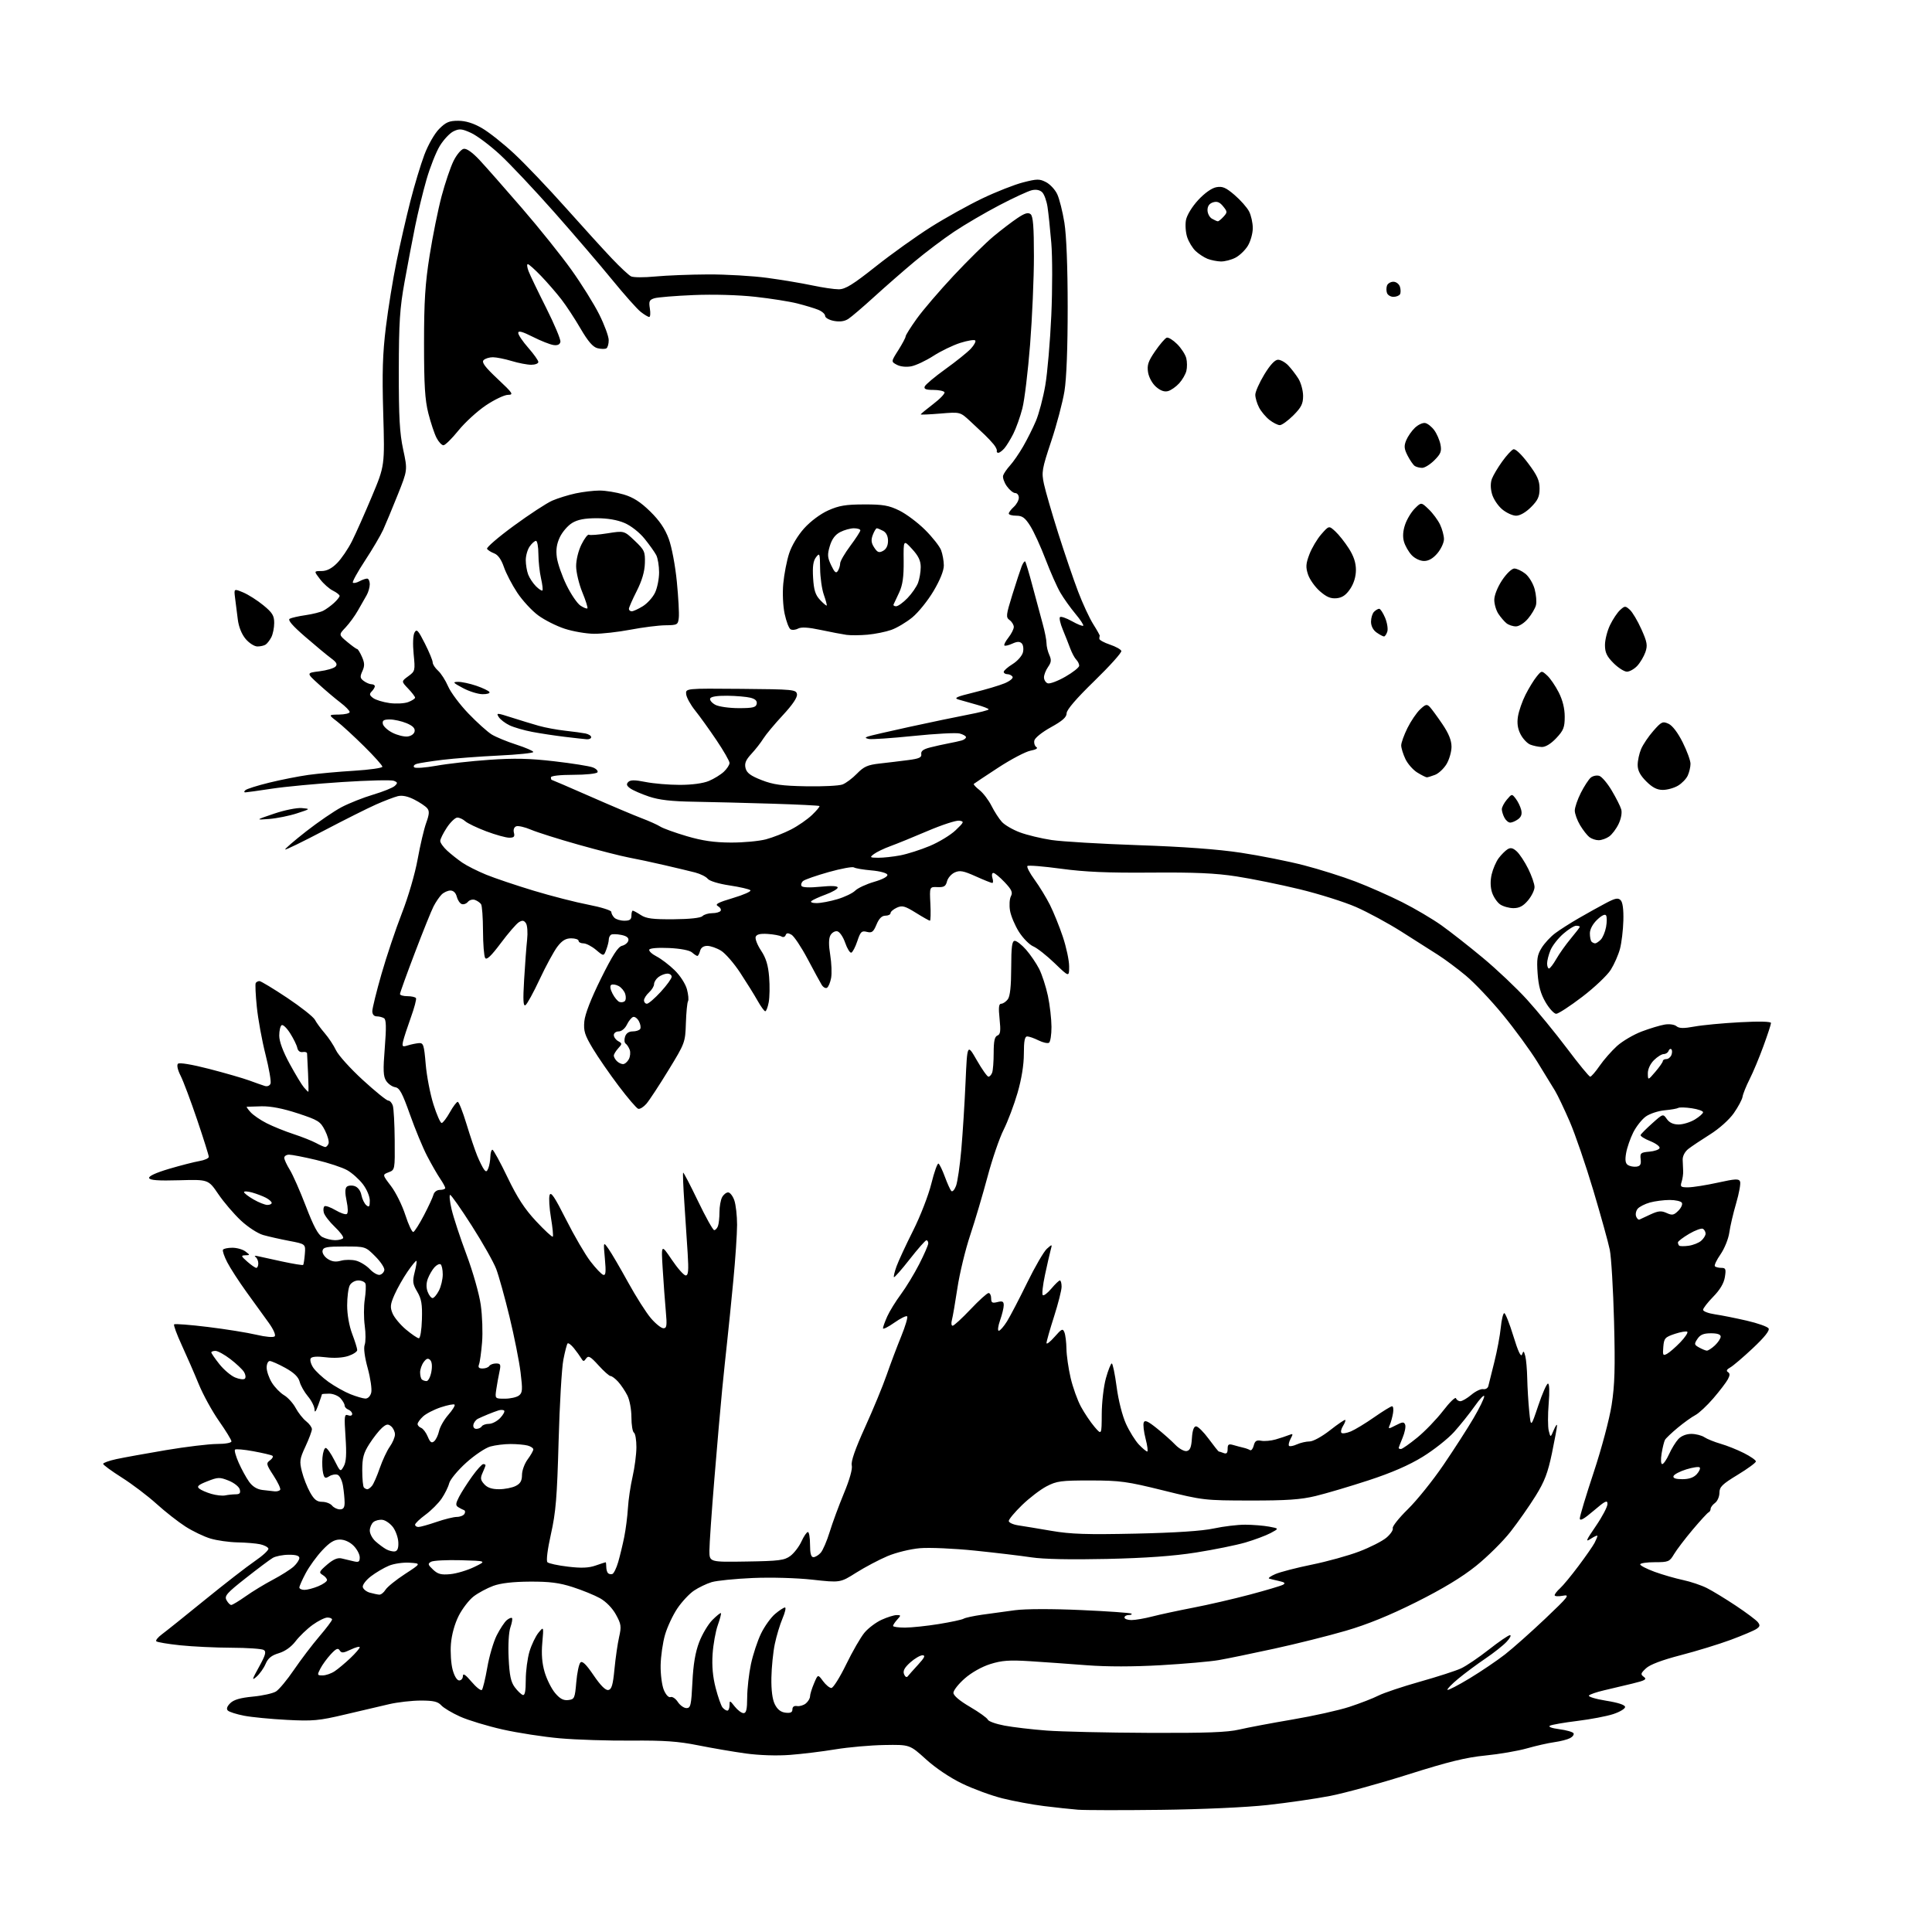 <?xml version="1.0" encoding="UTF-8" standalone="no"?>
<svg 
  version="1.1" 
  xmlns="http://www.w3.org/2000/svg" 
  xmlns:xlink="http://www.w3.org/1999/xlink" 
  xmlns:svg="http://www.w3.org/2000/svg"
  xmlns:rdf="http://www.w3.org/1999/02/22-rdf-syntax-ns#"
  xmlns:cc="http://creativecommons.org/ns#"
  xmlns:dc="http://purl.org/dc/elements/1.1/"
  viewBox="0 0 768 768"
  width="768"
  height="768"
>
<style>svg {background-color: white; }</style>"
<path stroke="none" fill="black" fill-rule="evenodd" d="M461.50,719.44C446.10,719.63 431.25,719.60 428.50,719.39C425.75,719.17 419.68,718.52 415.00,717.94C410.32,717.36 402.90,715.98 398.50,714.88C394.10,713.78 386.90,711.14 382.50,709.02C377.71,706.72 371.92,702.83 368.07,699.33C361.63,693.50 361.63,693.50 351.57,693.67C346.03,693.76 337.27,694.54 332.10,695.39C326.94,696.25 318.81,697.24 314.04,697.60C308.84,698.00 301.79,697.77 296.43,697.03C291.52,696.35 283.00,694.89 277.50,693.79C269.64,692.21 263.97,691.81 251.00,691.92C241.93,691.99 229.16,691.59 222.62,691.01C216.09,690.44 205.80,688.85 199.76,687.49C193.71,686.12 186.14,683.83 182.94,682.39C179.73,680.95 176.34,678.93 175.40,677.89C174.06,676.41 172.29,676.00 167.30,676.00C163.79,676.00 158.12,676.64 154.71,677.43C151.29,678.22 143.34,680.08 137.04,681.57C126.78,684.00 124.36,684.22 114.04,683.68C107.69,683.35 100.04,682.61 97.04,682.03C94.03,681.45 91.12,680.52 90.57,679.97C89.91,679.31 90.24,678.32 91.54,677.03C92.93,675.66 95.55,674.90 100.50,674.43C104.35,674.07 108.50,673.14 109.72,672.38C110.95,671.61 114.17,667.73 116.88,663.74C119.60,659.76 124.11,653.82 126.91,650.54C129.71,647.27 132.00,644.23 132.00,643.79C132.00,643.36 131.17,643.00 130.15,643.00C129.13,643.00 126.48,644.32 124.25,645.93C122.03,647.54 118.98,650.47 117.49,652.43C115.77,654.68 113.32,656.42 110.83,657.17C107.93,658.04 106.53,659.17 105.58,661.43C104.86,663.12 103.25,665.40 101.99,666.50C100.01,668.23 100.14,667.72 102.96,662.62C105.54,657.94 105.93,656.57 104.85,655.89C104.11,655.42 98.33,655.02 92.00,655.00C85.67,654.98 76.51,654.54 71.63,654.03C66.76,653.52 62.48,652.80 62.13,652.43C61.78,652.07 62.80,650.81 64.40,649.63C65.99,648.46 73.65,642.33 81.42,636.00C89.20,629.67 98.14,622.73 101.30,620.57C104.46,618.41 106.89,616.16 106.69,615.57C106.49,614.98 105.02,614.22 103.42,613.87C101.81,613.52 97.76,613.18 94.41,613.12C91.06,613.05 86.21,612.37 83.64,611.59C81.07,610.82 76.61,608.68 73.74,606.84C70.86,605.00 65.67,600.93 62.20,597.79C58.73,594.65 52.54,589.96 48.45,587.37C44.35,584.77 41.00,582.32 41.00,581.91C41.00,581.50 43.36,580.65 46.25,580.02C49.14,579.40 58.02,577.79 66.00,576.44C73.97,575.10 83.09,574.01 86.25,574.00C89.55,574.00 92.00,573.56 92.00,572.96C92.00,572.39 89.78,568.77 87.07,564.90C84.36,561.04 80.72,554.42 78.99,550.19C77.26,545.96 74.23,539.01 72.26,534.74C70.29,530.48 68.92,526.75 69.22,526.45C69.51,526.16 75.55,526.62 82.63,527.49C89.71,528.35 98.38,529.75 101.90,530.58C105.62,531.46 108.67,531.73 109.19,531.21C109.70,530.70 108.70,528.42 106.79,525.78C104.98,523.29 101.03,517.81 98.00,513.62C94.97,509.42 91.52,504.09 90.33,501.77C89.13,499.45 88.37,497.21 88.64,496.78C88.90,496.35 90.58,496.00 92.37,496.00C94.16,496.00 96.49,496.66 97.56,497.47C99.47,498.92 99.47,498.94 97.50,499.00C95.70,499.06 95.79,499.31 98.31,501.53C99.85,502.89 101.46,504.00 101.89,504.00C102.32,504.00 102.67,503.21 102.68,502.25C102.69,501.29 102.20,500.13 101.60,499.68C100.95,499.21 101.33,499.07 102.50,499.35C103.60,499.61 108.02,500.58 112.33,501.50C116.64,502.42 120.32,503.02 120.51,502.83C120.70,502.64 121.00,500.69 121.18,498.50C121.50,494.52 121.50,494.52 115.00,493.28C111.42,492.60 106.76,491.55 104.62,490.94C102.46,490.33 98.54,487.78 95.75,485.17C93.00,482.60 88.96,477.88 86.78,474.67C82.82,468.85 82.82,468.85 71.26,469.17C62.93,469.41 59.58,469.17 59.28,468.30C59.02,467.55 61.93,466.20 67.18,464.64C71.76,463.29 77.19,461.89 79.25,461.54C81.31,461.19 83.00,460.44 83.00,459.86C83.00,459.29 80.92,452.67 78.38,445.16C75.84,437.65 72.88,429.76 71.80,427.63C70.62,425.31 70.20,423.40 70.75,422.85C71.29,422.31 76.23,423.13 83.08,424.89C89.36,426.51 96.53,428.58 99.00,429.48C101.47,430.39 104.28,431.38 105.24,431.68C106.25,432.00 107.21,431.61 107.54,430.75C107.85,429.94 106.95,424.73 105.54,419.16C104.13,413.60 102.58,405.10 102.09,400.27C101.60,395.45 101.40,391.16 101.66,390.75C101.91,390.34 102.58,390.00 103.14,390.00C103.70,390.00 108.64,392.98 114.11,396.62C119.58,400.27 124.56,404.20 125.18,405.37C125.79,406.54 127.55,408.94 129.08,410.71C130.61,412.47 132.64,415.54 133.58,417.52C134.51,419.50 139.30,424.80 144.22,429.31C149.13,433.81 153.68,437.50 154.32,437.50C154.97,437.50 155.79,438.40 156.15,439.50C156.51,440.60 156.85,446.80 156.90,453.27C157.00,464.97 156.98,465.06 154.49,466.00C151.98,466.96 151.98,466.96 155.43,471.48C157.33,473.97 159.90,479.16 161.14,483.02C162.39,486.88 163.81,489.90 164.31,489.73C164.80,489.57 166.70,486.59 168.51,483.12C170.33,479.65 172.04,475.95 172.31,474.91C172.60,473.80 173.69,473.00 174.91,473.00C176.06,473.00 177.00,472.66 176.99,472.25C176.99,471.84 176.07,470.15 174.94,468.50C173.82,466.85 171.49,462.80 169.78,459.50C168.06,456.20 164.99,448.77 162.95,443.00C159.93,434.49 158.83,432.44 157.09,432.18C155.91,432.00 154.30,430.87 153.51,429.66C152.34,427.87 152.24,425.45 152.96,416.49C153.60,408.38 153.53,405.32 152.67,404.77C152.03,404.36 150.71,404.02 149.75,404.02C148.66,404.01 148.00,403.23 148.00,401.95C148.00,400.83 149.64,394.19 151.64,387.20C153.64,380.22 157.29,369.35 159.74,363.06C162.28,356.56 165.00,347.26 166.02,341.56C167.02,336.03 168.55,329.52 169.42,327.11C170.66,323.69 170.75,322.40 169.82,321.29C169.17,320.50 166.86,318.95 164.70,317.85C162.11,316.52 159.87,316.06 158.13,316.49C156.69,316.85 152.80,318.33 149.50,319.79C146.20,321.25 136.80,325.96 128.62,330.26C120.43,334.56 113.57,337.90 113.36,337.69C113.15,337.49 116.89,334.25 121.67,330.51C126.45,326.77 132.80,322.42 135.79,320.85C138.78,319.28 144.43,317.04 148.36,315.87C152.29,314.70 156.14,313.15 156.93,312.41C158.16,311.26 158.10,310.98 156.52,310.37C155.52,309.98 146.32,310.21 136.10,310.87C125.87,311.53 113.22,312.72 108.00,313.52C102.78,314.31 98.07,314.97 97.55,314.98C96.95,314.99 96.95,314.67 97.55,314.10C98.07,313.61 102.33,312.26 107.00,311.12C111.67,309.97 118.68,308.59 122.58,308.04C126.47,307.50 134.68,306.75 140.83,306.38C146.97,306.00 152.00,305.28 152.00,304.78C152.00,304.27 148.74,300.62 144.75,296.68C140.76,292.73 135.93,288.29 134.00,286.80C130.50,284.11 130.50,284.11 134.75,284.05C137.09,284.02 139.00,283.57 139.00,283.04C139.00,282.52 137.35,280.83 135.33,279.29C133.31,277.76 129.43,274.48 126.71,272.00C121.75,267.50 121.75,267.50 126.98,266.85C129.85,266.49 132.72,265.65 133.35,264.99C134.23,264.08 133.80,263.28 131.59,261.65C129.99,260.47 125.35,256.61 121.27,253.08C116.17,248.66 114.28,246.44 115.18,245.95C115.91,245.57 118.75,244.92 121.50,244.53C124.25,244.13 127.40,243.34 128.50,242.78C129.60,242.21 131.51,240.83 132.75,239.70C133.99,238.57 135.00,237.30 135.00,236.88C135.00,236.46 133.81,235.52 132.36,234.80C130.90,234.09 128.59,232.04 127.23,230.25C124.74,227.00 124.74,227.00 127.79,227.00C129.88,227.00 131.84,226.01 133.97,223.87C135.69,222.15 138.37,218.22 139.92,215.12C141.47,212.03 145.03,204.02 147.84,197.32C152.95,185.14 152.95,185.14 152.34,164.32C151.87,148.05 152.10,140.55 153.40,130.00C154.31,122.58 156.21,110.88 157.62,104.00C159.03,97.12 161.50,86.33 163.12,80.00C164.73,73.67 167.25,65.35 168.70,61.50C170.20,57.53 172.74,53.09 174.57,51.25C177.23,48.57 178.56,48.00 182.15,48.01C185.11,48.02 188.12,48.95 191.54,50.91C194.32,52.50 200.13,57.11 204.46,61.15C208.79,65.19 217.95,74.80 224.81,82.50C231.68,90.20 239.97,99.32 243.25,102.77C246.52,106.22 249.94,109.41 250.85,109.86C251.76,110.32 256.10,110.34 260.50,109.91C264.90,109.49 274.35,109.12 281.50,109.09C288.65,109.06 299.23,109.68 305.00,110.46C310.77,111.24 318.79,112.58 322.82,113.44C326.84,114.30 331.60,115.00 333.40,115.00C336.01,115.00 338.97,113.18 348.09,105.95C354.36,100.97 364.23,93.92 370.00,90.27C375.77,86.63 385.00,81.50 390.50,78.87C396.00,76.24 403.29,73.37 406.71,72.50C412.26,71.07 413.23,71.07 415.82,72.41C417.42,73.24 419.43,75.39 420.27,77.21C421.12,79.02 422.40,84.10 423.11,88.50C423.92,93.51 424.41,106.04 424.42,122.00C424.43,138.19 423.96,150.42 423.14,155.50C422.42,159.90 420.06,168.86 417.87,175.41C414.17,186.54 413.98,187.66 414.99,192.41C415.59,195.21 418.15,204.02 420.67,212.00C423.20,219.97 426.75,230.40 428.57,235.17C430.38,239.94 433.10,245.79 434.61,248.17C436.11,250.55 437.26,252.61 437.17,252.75C437.08,252.89 437.00,253.41 437.00,253.92C437.00,254.42 438.88,255.46 441.19,256.23C443.49,257.00 445.55,258.14 445.75,258.76C445.96,259.39 441.15,264.74 435.07,270.66C427.86,277.66 424.00,282.16 424.00,283.53C424.00,285.09 422.36,286.55 417.76,289.09C414.21,291.05 411.37,293.34 411.16,294.40C410.96,295.42 411.34,296.59 412.00,297.00C412.72,297.45 411.79,298.00 409.66,298.40C407.71,298.77 401.93,301.81 396.81,305.15C391.69,308.50 387.32,311.40 387.10,311.61C386.88,311.81 387.90,312.92 389.38,314.08C390.85,315.24 392.99,318.06 394.14,320.34C395.29,322.63 397.15,325.51 398.28,326.74C399.41,327.97 402.62,329.84 405.42,330.88C408.22,331.93 413.88,333.30 418.01,333.92C422.13,334.54 437.65,335.46 452.50,335.97C470.46,336.58 484.13,337.59 493.31,338.98C500.91,340.13 512.16,342.37 518.31,343.96C524.46,345.55 533.73,348.47 538.89,350.45C544.05,352.42 552.38,356.11 557.39,358.63C562.40,361.15 569.42,365.29 572.99,367.83C576.56,370.37 583.99,376.20 589.49,380.78C595.00,385.36 602.88,392.81 607.00,397.35C611.12,401.88 618.29,410.63 622.93,416.79C627.56,422.96 631.70,428.00 632.13,428.00C632.56,428.00 634.24,426.06 635.87,423.69C637.50,421.32 640.61,417.78 642.78,415.81C644.96,413.85 649.38,411.25 652.62,410.03C655.85,408.81 659.96,407.57 661.74,407.28C663.58,406.97 665.61,407.26 666.42,407.93C667.50,408.83 669.28,408.86 673.57,408.07C676.71,407.49 684.84,406.72 691.64,406.36C699.34,405.94 704.00,406.06 704.00,406.66C704.00,407.18 702.65,411.32 700.99,415.85C699.34,420.38 696.87,426.31 695.49,429.01C694.12,431.72 692.86,434.86 692.69,435.98C692.51,437.10 690.94,440.04 689.20,442.52C687.36,445.13 683.38,448.69 679.76,450.95C676.32,453.11 672.45,455.70 671.16,456.70C669.76,457.80 668.85,459.54 668.89,461.02C668.94,462.38 669.02,464.40 669.08,465.50C669.14,466.60 668.87,468.51 668.48,469.75C667.84,471.78 668.09,472.00 671.13,471.98C672.99,471.96 678.25,471.13 682.84,470.12C689.91,468.56 691.25,468.50 691.71,469.70C692.01,470.48 691.31,474.35 690.15,478.31C688.99,482.26 687.76,487.52 687.42,490.00C687.07,492.48 685.50,496.35 683.93,498.62C682.36,500.88 681.35,503.02 681.70,503.37C682.05,503.72 683.22,504.00 684.30,504.00C686.00,504.00 686.18,504.49 685.66,507.68C685.27,510.12 683.72,512.73 681.03,515.47C678.82,517.73 677.00,520.07 677.00,520.67C677.00,521.28 679.14,522.09 681.75,522.47C684.36,522.85 690.05,523.99 694.38,524.99C698.72,525.99 702.61,527.37 703.04,528.06C703.55,528.89 701.42,531.57 696.80,535.91C692.95,539.53 688.88,543.00 687.76,543.61C686.42,544.34 686.11,544.95 686.87,545.42C687.72,545.94 687.71,546.68 686.84,548.31C686.20,549.51 683.61,552.90 681.09,555.84C678.56,558.78 675.34,561.79 673.92,562.53C672.50,563.27 669.35,565.53 666.92,567.55C664.49,569.57 662.21,571.74 661.86,572.36C661.51,572.99 660.91,575.41 660.52,577.75C660.12,580.22 660.22,582.00 660.76,582.00C661.28,582.00 662.50,580.22 663.48,578.05C664.46,575.88 666.12,573.18 667.17,572.05C668.33,570.80 670.34,570.00 672.32,570.00C674.10,570.00 676.44,570.59 677.53,571.32C678.61,572.04 681.52,573.21 684.00,573.93C686.48,574.64 690.64,576.31 693.25,577.63C695.86,578.95 698.00,580.44 698.00,580.94C698.00,581.44 694.74,583.84 690.75,586.26C684.58,590.01 683.50,591.08 683.50,593.41C683.50,594.92 682.71,596.73 681.75,597.44C680.79,598.14 680.00,599.20 680.00,599.78C680.00,600.36 679.64,600.98 679.20,601.17C678.76,601.35 675.91,604.46 672.86,608.07C669.81,611.69 666.48,616.08 665.44,617.82C663.68,620.81 663.22,621.00 657.78,621.00C654.60,621.00 652.00,621.39 652.00,621.87C652.00,622.34 654.59,623.67 657.75,624.83C660.91,625.98 665.98,627.44 669.00,628.08C672.02,628.72 676.30,630.16 678.50,631.27C680.70,632.38 685.88,635.53 690.00,638.27C694.12,641.01 698.05,643.95 698.73,644.79C699.74,646.05 699.64,646.56 698.23,647.52C697.28,648.17 692.67,650.12 688.00,651.86C683.33,653.59 674.37,656.34 668.11,657.96C660.65,659.90 655.88,661.70 654.31,663.18C652.16,665.20 652.07,665.58 653.48,666.61C654.78,667.56 653.96,668.03 648.78,669.28C645.33,670.12 640.25,671.33 637.50,671.96C634.75,672.60 632.11,673.50 631.64,673.97C631.17,674.44 634.19,675.37 638.39,676.05C643.28,676.83 646.00,677.73 646.00,678.56C646.00,679.26 643.86,680.54 641.25,681.39C638.64,682.24 632.23,683.46 627.00,684.10C621.77,684.74 616.88,685.59 616.13,685.99C615.32,686.42 616.83,686.99 619.84,687.38C622.63,687.75 625.17,688.47 625.49,688.98C625.80,689.49 625.20,690.36 624.15,690.92C623.11,691.48 620.28,692.21 617.88,692.54C615.47,692.87 610.58,693.98 607.00,695.00C603.42,696.02 596.00,697.30 590.50,697.84C582.80,698.59 575.74,700.32 559.82,705.36C548.45,708.96 534.44,712.81 528.69,713.92C522.94,715.03 511.77,716.65 503.87,717.52C495.46,718.45 477.89,719.24 461.50,719.44zM456.50,688.84C479.54,688.94 487.92,688.63 492.63,687.52C496.00,686.73 505.50,684.94 513.74,683.54C521.98,682.15 532.18,679.88 536.41,678.50C540.65,677.11 545.84,675.10 547.96,674.02C550.08,672.94 557.49,670.46 564.43,668.50C571.37,666.55 578.72,664.17 580.77,663.22C582.82,662.28 587.79,658.91 591.82,655.75C595.84,652.59 599.63,650.00 600.24,650.00C600.85,650.00 600.26,651.18 598.92,652.61C597.59,654.05 593.80,657.05 590.50,659.28C587.20,661.51 582.34,665.11 579.71,667.29C577.08,669.47 575.14,671.47 575.40,671.73C575.66,671.99 579.62,669.94 584.19,667.18C588.76,664.41 595.07,660.14 598.22,657.69C601.36,655.24 608.56,648.84 614.22,643.48C623.56,634.61 624.20,633.77 621.25,634.33C619.46,634.67 618.00,634.58 618.00,634.13C618.00,633.68 618.95,632.45 620.12,631.40C621.29,630.36 624.60,626.35 627.48,622.50C630.37,618.65 633.24,614.52 633.86,613.32C634.49,612.11 635.00,610.87 635.00,610.54C635.00,610.22 633.82,610.73 632.37,611.68C630.12,613.15 630.41,612.42 634.37,606.64C636.92,602.92 639.00,598.97 639.00,597.86C639.00,596.17 638.12,596.59 633.50,600.54C629.61,603.87 628.00,604.76 628.00,603.59C628.00,602.68 630.49,594.41 633.54,585.22C636.66,575.80 639.77,564.13 640.65,558.50C641.89,550.54 642.09,543.76 641.61,525.29C641.27,512.53 640.51,499.71 639.91,496.79C639.32,493.88 636.37,483.27 633.37,473.20C630.37,463.14 626.14,450.81 623.97,445.80C621.79,440.79 619.18,435.30 618.15,433.60C617.13,431.89 613.95,426.71 611.09,422.08C608.23,417.46 602.05,409.00 597.36,403.30C592.67,397.60 586.08,390.64 582.72,387.85C579.36,385.05 574.33,381.30 571.55,379.53C568.77,377.75 562.23,373.58 557.00,370.28C551.77,366.97 543.70,362.60 539.05,360.56C534.40,358.53 524.28,355.34 516.55,353.47C508.82,351.60 497.55,349.31 491.50,348.38C483.17,347.09 474.92,346.73 457.50,346.87C440.38,347.01 431.25,346.62 421.78,345.33C414.79,344.38 408.78,343.89 408.42,344.25C408.06,344.61 409.33,347.06 411.26,349.70C413.18,352.34 415.93,356.84 417.36,359.69C418.80,362.55 421.11,368.25 422.49,372.37C423.87,376.49 425.00,381.78 425.00,384.15C425.00,388.44 425.00,388.44 419.25,382.90C416.09,379.85 412.26,376.84 410.74,376.20C409.22,375.56 406.67,372.96 405.06,370.44C403.46,367.91 401.86,364.11 401.50,362.00C401.14,359.88 401.30,357.31 401.85,356.28C402.66,354.76 402.19,353.69 399.37,350.70C397.44,348.67 395.42,347.00 394.87,347.00C394.32,347.00 394.15,347.90 394.50,349.00C394.85,350.10 394.82,351.00 394.44,351.00C394.06,351.00 391.09,349.81 387.85,348.35C382.96,346.16 381.53,345.89 379.50,346.82C378.16,347.43 376.78,349.02 376.45,350.35C375.95,352.32 375.25,352.75 372.67,352.64C369.50,352.50 369.50,352.50 369.84,359.25C370.03,362.96 369.94,366.00 369.66,366.00C369.37,366.00 366.85,364.58 364.06,362.84C359.67,360.12 358.64,359.84 356.49,360.82C355.12,361.45 354.00,362.42 354.00,362.98C354.00,363.54 353.08,364.00 351.95,364.00C350.55,364.00 349.43,365.11 348.43,367.51C347.19,370.48 346.59,370.94 344.59,370.43C342.51,369.91 342.05,370.35 340.80,374.11C340.02,376.45 338.94,378.52 338.41,378.70C337.88,378.87 336.78,377.11 335.97,374.77C335.15,372.38 333.76,370.38 332.82,370.20C331.89,370.02 330.67,370.75 330.10,371.81C329.40,373.11 329.38,375.68 330.03,379.62C330.55,382.86 330.71,386.97 330.38,388.76C330.05,390.55 329.32,392.31 328.75,392.65C328.19,393.00 327.23,392.46 326.62,391.46C326.00,390.46 323.48,385.81 321.00,381.13C318.52,376.46 315.65,372.15 314.62,371.56C313.23,370.78 312.62,370.83 312.29,371.76C312.03,372.45 311.31,372.68 310.66,372.28C310.02,371.88 307.58,371.42 305.22,371.26C302.24,371.06 300.78,371.40 300.40,372.40C300.10,373.18 301.06,375.65 302.54,377.88C304.51,380.85 305.36,383.66 305.74,388.37C306.03,391.91 305.95,396.43 305.58,398.40C305.21,400.38 304.59,402.00 304.20,401.99C303.82,401.99 302.43,400.08 301.12,397.74C299.81,395.41 296.70,390.42 294.22,386.65C291.74,382.88 288.31,378.94 286.60,377.90C284.90,376.86 282.45,376.01 281.16,376.00C279.65,376.00 278.63,376.72 278.29,378.00C278.00,379.10 277.52,380.00 277.21,380.00C276.91,380.00 275.95,379.37 275.08,378.60C274.12,377.76 270.54,377.07 266.00,376.85C261.59,376.65 258.33,376.91 258.09,377.50C257.87,378.05 259.18,379.27 261.00,380.20C262.82,381.14 266.05,383.60 268.18,385.68C270.37,387.81 272.49,391.10 273.07,393.25C273.63,395.34 273.82,397.48 273.50,398.00C273.17,398.53 272.79,402.46 272.65,406.73C272.40,414.39 272.31,414.65 265.70,425.45C262.02,431.48 258.08,437.47 256.95,438.77C255.82,440.07 254.36,440.97 253.70,440.76C253.04,440.56 249.56,436.50 245.96,431.73C242.36,426.97 237.72,420.25 235.64,416.79C232.43,411.43 231.93,409.83 232.28,406.00C232.55,403.12 234.92,397.01 238.89,389.00C243.49,379.73 245.65,376.36 247.29,375.96C248.50,375.66 249.63,374.71 249.79,373.84C250.00,372.77 249.08,372.07 246.94,371.64C245.21,371.29 243.39,371.26 242.90,371.56C242.40,371.87 242.00,372.74 242.00,373.49C242.00,374.25 241.55,376.06 240.99,377.52C239.99,380.17 239.99,380.17 236.92,377.58C235.23,376.16 232.98,375.00 231.92,375.00C230.87,375.00 230.00,374.55 230.00,374.00C230.00,373.45 228.67,373.00 227.05,373.00C224.88,373.00 223.43,373.88 221.56,376.33C220.17,378.16 217.01,383.98 214.54,389.25C212.07,394.53 209.53,399.17 208.88,399.57C207.99,400.12 207.86,397.64 208.35,389.40C208.70,383.41 209.24,376.25 209.54,373.50C209.84,370.75 209.63,367.82 209.07,367.00C208.30,365.85 207.64,365.75 206.28,366.58C205.30,367.17 202.07,370.91 199.09,374.89C195.24,380.03 193.45,381.74 192.86,380.81C192.40,380.09 192.02,375.23 192.00,370.00C191.98,364.77 191.64,360.02 191.23,359.43C190.83,358.84 189.75,358.08 188.82,357.74C187.90,357.40 186.63,357.74 186.00,358.50C185.37,359.26 184.25,359.65 183.52,359.37C182.78,359.09 181.91,357.76 181.57,356.43C181.19,354.92 180.24,354.00 179.05,354.00C178.00,354.00 176.43,354.72 175.55,355.59C174.67,356.47 173.23,358.58 172.35,360.29C171.47,361.99 168.11,370.33 164.88,378.83C161.64,387.32 159.00,394.66 159.00,395.14C159.00,395.61 160.32,396.00 161.94,396.00C163.56,396.00 165.10,396.35 165.36,396.77C165.62,397.19 164.69,400.68 163.30,404.52C161.92,408.36 160.54,412.58 160.24,413.90C159.76,416.06 159.96,416.23 162.10,415.57C163.42,415.16 165.40,414.75 166.50,414.66C168.31,414.52 168.57,415.33 169.22,423.00C169.61,427.68 171.00,434.88 172.30,439.00C173.60,443.12 175.07,446.46 175.58,446.41C176.09,446.35 177.55,444.44 178.82,442.16C180.10,439.87 181.51,438.00 181.96,438.00C182.40,438.00 183.96,441.94 185.42,446.75C186.88,451.56 188.82,457.30 189.73,459.50C190.64,461.70 191.84,464.11 192.39,464.85C193.21,465.94 193.54,465.84 194.13,464.35C194.53,463.33 194.89,461.26 194.93,459.75C194.97,458.24 195.34,457.02 195.75,457.04C196.16,457.06 198.86,462.00 201.74,468.00C205.64,476.11 208.56,480.60 213.13,485.48C216.51,489.10 219.49,491.85 219.74,491.59C220.00,491.34 219.67,487.97 219.02,484.11C218.37,480.25 218.12,476.19 218.47,475.08C218.97,473.53 220.45,475.73 225.02,484.79C228.26,491.23 232.63,498.72 234.71,501.42C236.79,504.13 239.08,506.54 239.79,506.77C240.79,507.10 240.94,505.69 240.45,500.35C239.82,493.50 239.82,493.50 241.93,496.50C243.09,498.15 246.58,504.12 249.69,509.77C252.80,515.42 256.87,521.83 258.75,524.02C260.62,526.21 262.86,528.00 263.72,528.00C265.05,528.00 265.19,526.97 264.67,521.25C264.33,517.54 263.78,510.00 263.44,504.50C262.82,494.50 262.82,494.50 267.04,500.75C269.36,504.19 271.85,507.00 272.58,507.00C273.62,507.00 273.79,505.11 273.36,498.25C273.06,493.44 272.46,484.32 272.03,478.00C271.60,471.68 271.39,466.34 271.56,466.15C271.72,465.96 274.37,471.03 277.43,477.40C280.50,483.78 283.41,489.00 283.90,489.00C284.39,489.00 285.06,488.29 285.39,487.42C285.73,486.55 286.00,484.04 286.00,481.85C286.00,479.66 286.47,477.00 287.04,475.93C287.60,474.87 288.69,474.00 289.44,474.00C290.19,474.00 291.30,475.42 291.90,477.15C292.51,478.88 293.00,483.27 293.00,486.90C292.99,490.53 292.33,500.48 291.51,509.00C290.70,517.52 289.61,528.33 289.09,533.00C288.57,537.67 287.66,546.45 287.06,552.50C286.46,558.55 285.08,574.38 283.99,587.69C282.89,600.99 282.00,613.92 282.00,616.42C282.00,620.97 282.00,620.97 296.75,620.73C309.72,620.53 311.82,620.26 314.19,618.50C315.66,617.40 317.65,614.81 318.59,612.75C319.53,610.69 320.69,609.00 321.15,609.00C321.62,609.00 322.00,611.25 322.00,614.00C322.00,617.52 322.40,619.00 323.35,619.00C324.08,619.00 325.39,618.21 326.24,617.25C327.10,616.29 328.70,612.58 329.80,609.00C330.89,605.42 333.45,598.50 335.47,593.62C337.76,588.11 338.94,583.89 338.59,582.49C338.21,580.98 339.96,575.97 343.86,567.37C347.08,560.29 350.96,550.90 352.48,546.50C354.01,542.10 356.61,535.21 358.25,531.20C359.89,527.18 360.95,523.61 360.60,523.27C360.25,522.92 357.95,524.06 355.48,525.80C353.02,527.54 351.00,528.53 351.00,528.01C351.00,527.49 351.77,525.37 352.70,523.28C353.64,521.20 356.08,517.25 358.12,514.50C360.16,511.75 363.44,506.35 365.41,502.50C367.38,498.65 368.99,494.94 369.00,494.25C369.00,493.56 368.66,493.01 368.25,493.03C367.84,493.05 364.85,496.44 361.62,500.57C358.39,504.70 355.57,507.90 355.36,507.69C355.15,507.48 355.61,505.55 356.38,503.41C357.15,501.26 360.12,494.87 362.97,489.20C365.84,483.49 369.08,475.15 370.23,470.49C371.37,465.86 372.65,462.29 373.07,462.55C373.50,462.81 374.63,465.15 375.59,467.76C376.55,470.37 377.69,472.91 378.13,473.41C378.57,473.92 379.42,473.03 380.03,471.43C380.63,469.84 381.58,463.36 382.13,457.02C382.69,450.68 383.45,438.60 383.82,430.18C384.50,414.85 384.50,414.85 388.28,421.43C390.35,425.04 392.44,428.00 392.92,428.00C393.40,428.00 394.06,427.29 394.39,426.42C394.73,425.55 395.00,422.00 395.00,418.53C395.00,413.86 395.39,412.07 396.49,411.64C397.68,411.19 397.85,409.87 397.35,405.04C396.87,400.46 397.03,399.00 398.00,399.00C398.70,399.00 399.88,398.21 400.61,397.25C401.52,396.05 401.95,392.10 401.97,384.75C401.99,376.23 402.29,374.00 403.40,374.00C404.16,374.00 406.19,375.59 407.89,377.53C409.59,379.47 411.92,382.89 413.07,385.13C414.21,387.38 415.78,392.20 416.56,395.86C417.33,399.51 417.97,405.06 417.98,408.19C417.99,411.32 417.54,414.16 416.99,414.51C416.43,414.85 414.56,414.43 412.83,413.57C411.11,412.71 409.09,412.00 408.35,412.00C407.35,412.00 407.00,413.78 407.00,418.89C407.00,423.27 406.09,428.92 404.49,434.43C403.11,439.20 400.62,445.78 398.97,449.07C397.31,452.35 394.42,460.77 392.56,467.77C390.69,474.77 387.59,485.23 385.67,491.00C383.74,496.77 381.46,506.23 380.59,512.00C379.72,517.77 378.73,523.51 378.39,524.75C378.05,525.99 378.18,527.00 378.69,527.00C379.20,527.00 382.39,524.08 385.78,520.50C389.16,516.92 392.40,514.00 392.97,514.00C393.53,514.00 394.00,514.95 394.00,516.11C394.00,517.86 394.43,518.11 396.50,517.59C398.51,517.09 399.00,517.34 399.00,518.86C399.00,519.90 398.34,522.61 397.54,524.87C396.74,527.14 396.51,529.00 397.03,529.00C397.55,529.00 399.02,527.31 400.31,525.25C401.59,523.19 405.19,516.29 408.30,509.92C411.42,503.55 414.95,497.48 416.14,496.42C418.31,494.50 418.31,494.50 417.63,497.00C417.26,498.38 416.25,502.80 415.39,506.83C414.53,510.86 414.13,514.46 414.51,514.83C414.89,515.20 416.42,514.04 417.92,512.25C419.42,510.46 420.95,509.00 421.32,509.00C421.70,509.00 422.00,510.12 422.00,511.49C422.00,512.86 420.65,518.19 419.00,523.34C417.35,528.49 416.00,533.24 416.00,533.89C416.00,534.54 417.44,533.43 419.20,531.43C422.05,528.18 422.48,527.99 423.13,529.64C423.53,530.66 423.89,533.61 423.93,536.19C423.97,538.77 424.71,543.94 425.58,547.69C426.44,551.43 428.30,556.61 429.70,559.19C431.10,561.77 433.53,565.37 435.08,567.19C437.92,570.50 437.92,570.50 437.96,562.07C437.98,557.43 438.73,551.01 439.63,547.82C440.53,544.62 441.57,542.00 441.95,542.00C442.33,542.00 443.19,546.16 443.87,551.25C444.58,556.66 446.14,562.78 447.60,566.00C448.98,569.02 451.30,572.74 452.74,574.25C454.19,575.76 455.67,577.00 456.04,577.00C456.41,577.00 456.12,574.73 455.40,571.96C454.68,569.19 454.34,566.27 454.65,565.48C455.07,564.37 456.29,564.91 459.85,567.77C462.41,569.82 465.73,572.77 467.22,574.33C468.72,575.88 470.75,577.00 471.72,576.82C473.07,576.56 473.57,575.34 473.80,571.74C474.01,568.56 474.56,567.00 475.47,567.00C476.22,567.00 478.48,569.25 480.50,572.00C482.52,574.75 484.32,577.00 484.50,577.00C484.69,577.00 485.55,577.27 486.42,577.61C487.57,578.05 488.00,577.61 488.00,575.99C488.00,574.16 488.39,573.88 490.25,574.42C491.49,574.78 493.29,575.26 494.25,575.48C495.22,575.70 496.41,576.13 496.90,576.44C497.39,576.74 498.05,575.93 498.38,574.63C498.84,572.79 499.49,572.37 501.34,572.72C502.64,572.97 505.23,572.74 507.10,572.20C508.97,571.66 511.34,570.87 512.37,570.46C514.04,569.78 514.11,569.93 513.04,571.93C512.38,573.16 512.10,574.43 512.41,574.75C512.73,575.07 514.14,574.80 515.54,574.16C516.95,573.52 519.21,573.00 520.57,573.00C521.98,573.00 525.48,571.08 528.72,568.54C531.85,566.08 534.57,564.24 534.77,564.44C534.97,564.64 534.56,565.73 533.86,566.86C533.15,567.99 532.88,569.22 533.26,569.59C533.63,569.96 535.30,569.71 536.96,569.02C538.62,568.33 542.80,565.80 546.24,563.39C549.68,560.99 552.89,559.02 553.36,559.01C553.84,559.00 554.01,560.24 553.75,561.75C553.50,563.26 552.93,565.33 552.50,566.35C551.74,568.12 551.85,568.13 554.87,566.57C557.55,565.18 558.12,565.15 558.58,566.35C558.88,567.13 558.42,569.45 557.56,571.51C556.70,573.56 556.00,575.41 556.00,575.62C556.00,575.83 556.41,576.00 556.91,576.00C557.41,576.00 560.31,573.97 563.36,571.48C566.42,568.99 571.04,564.19 573.65,560.81C576.25,557.42 578.56,555.18 578.78,555.83C578.99,556.47 579.77,557.00 580.51,557.00C581.24,557.00 583.21,555.85 584.88,554.45C586.55,553.04 588.67,552.03 589.59,552.20C590.52,552.36 591.43,551.83 591.63,551.00C591.83,550.17 592.89,545.90 594.00,541.50C595.11,537.10 596.27,530.91 596.58,527.75C596.89,524.59 597.52,522.00 597.97,522.00C598.42,522.00 600.05,526.10 601.59,531.12C603.48,537.29 604.60,539.65 605.03,538.42C605.58,536.85 605.75,536.93 606.32,539.05C606.68,540.40 607.03,544.42 607.10,548.00C607.18,551.58 607.53,557.42 607.89,561.00C608.54,567.50 608.54,567.50 611.48,558.75C613.09,553.94 614.83,550.00 615.35,550.00C615.91,550.00 616.02,553.21 615.62,557.99C615.26,562.38 615.27,567.22 615.65,568.74C616.35,571.50 616.35,571.50 617.63,568.50C618.33,566.85 618.93,565.99 618.95,566.59C618.98,567.19 618.07,572.14 616.94,577.59C615.29,585.51 613.98,588.95 610.40,594.69C607.94,598.65 603.47,605.03 600.46,608.88C597.45,612.72 591.28,618.84 586.74,622.48C581.18,626.95 573.47,631.61 563.00,636.85C552.42,642.14 543.54,645.76 535.00,648.25C528.12,650.26 515.30,653.47 506.50,655.38C497.70,657.30 487.80,659.34 484.50,659.91C481.20,660.49 470.85,661.40 461.50,661.94C450.51,662.57 440.08,662.58 432.00,661.96C425.12,661.43 414.96,660.70 409.41,660.35C401.21,659.84 398.24,660.05 393.63,661.50C390.24,662.57 386.15,664.88 383.48,667.23C381.01,669.40 379.00,671.96 379.00,672.92C379.00,674.01 381.46,676.10 385.61,678.52C389.24,680.65 392.42,682.93 392.67,683.59C392.93,684.26 395.92,685.32 399.32,685.96C402.72,686.60 410.23,687.48 416.00,687.92C421.77,688.36 440.00,688.77 456.50,688.84zM295.57,681.00C296.66,681.00 297.00,679.49 297.02,674.75C297.03,671.31 297.70,665.36 298.51,661.52C299.33,657.68 301.14,652.19 302.55,649.31C303.95,646.44 306.46,642.95 308.13,641.55C309.79,640.15 311.55,639.00 312.04,639.00C312.53,639.00 312.09,640.95 311.07,643.34C310.05,645.73 308.66,650.32 307.99,653.55C307.32,656.78 306.71,662.81 306.64,666.96C306.56,671.90 307.03,675.53 308.01,677.50C309.04,679.55 310.38,680.60 312.26,680.82C314.25,681.05 315.00,680.69 315.00,679.50C315.00,678.47 315.68,677.99 316.85,678.19C317.86,678.36 319.44,677.88 320.35,677.13C321.26,676.37 322.00,675.12 322.00,674.35C322.00,673.57 322.70,671.26 323.57,669.22C325.13,665.50 325.13,665.50 327.15,668.25C328.26,669.76 329.76,671.00 330.48,671.00C331.21,671.00 333.86,666.78 336.37,661.62C338.88,656.46 342.16,650.77 343.67,648.98C345.18,647.18 348.24,644.89 350.46,643.88C352.68,642.87 355.36,642.03 356.40,642.02C358.19,642.00 358.20,642.12 356.65,643.83C355.74,644.83 355.00,645.96 355.00,646.33C355.00,646.70 357.14,647.00 359.75,647.00C362.36,646.99 368.42,646.36 373.21,645.58C378.01,644.80 382.44,643.85 383.06,643.46C383.69,643.07 386.97,642.37 390.35,641.88C393.73,641.40 399.65,640.59 403.50,640.08C407.70,639.53 418.24,639.50 429.86,640.03C440.52,640.50 449.48,641.14 449.78,641.45C450.08,641.75 449.58,642.00 448.67,642.00C447.75,642.00 447.00,642.45 447.00,643.00C447.00,643.55 448.26,644.00 449.79,644.00C451.32,644.00 455.04,643.36 458.04,642.58C461.04,641.80 468.36,640.23 474.30,639.08C480.24,637.94 490.36,635.60 496.80,633.89C503.23,632.18 509.17,630.42 509.99,629.97C511.10,629.36 510.73,628.99 508.49,628.49C506.84,628.12 505.05,627.69 504.50,627.52C503.95,627.36 505.07,626.54 507.00,625.71C508.93,624.88 515.45,623.19 521.50,621.96C527.55,620.73 536.01,618.39 540.30,616.75C544.59,615.12 549.45,612.65 551.11,611.26C552.76,609.87 553.90,608.18 553.64,607.50C553.38,606.83 556.10,603.40 559.69,599.89C563.27,596.37 569.65,588.44 573.85,582.25C578.06,576.07 583.41,567.75 585.75,563.76C588.09,559.78 590.00,555.86 590.00,555.06C590.00,554.25 588.31,555.99 586.25,558.93C584.19,561.86 580.49,566.48 578.04,569.21C575.59,571.93 569.96,576.38 565.54,579.10C560.10,582.45 553.13,585.48 544.00,588.46C536.58,590.89 527.12,593.69 523.00,594.68C517.12,596.11 511.50,596.50 497.00,596.48C478.82,596.46 478.22,596.39 462.50,592.49C448.01,588.90 445.27,588.52 433.50,588.51C421.78,588.50 420.06,588.73 416.00,590.85C413.52,592.15 409.14,595.51 406.25,598.32C403.36,601.13 401.00,603.96 401.00,604.61C401.00,605.26 402.69,606.04 404.75,606.35C406.81,606.66 412.77,607.64 418.00,608.54C425.70,609.86 432.06,610.06 451.50,609.64C467.32,609.29 477.89,608.59 482.50,607.59C486.35,606.76 491.98,606.08 495.00,606.09C498.02,606.11 502.30,606.45 504.50,606.86C508.50,607.60 508.50,607.60 505.06,609.43C503.16,610.43 498.66,612.11 495.06,613.17C491.45,614.22 482.65,616.01 475.50,617.14C466.51,618.56 455.55,619.35 440.00,619.70C425.65,620.02 414.78,619.80 410.00,619.07C405.88,618.45 395.75,617.24 387.50,616.39C379.22,615.54 369.45,615.11 365.69,615.43C361.88,615.76 356.21,617.15 352.81,618.58C349.47,619.99 343.87,622.95 340.37,625.15C334.01,629.17 334.01,629.17 322.98,627.95C316.62,627.25 306.58,626.97 299.23,627.28C292.23,627.59 284.87,628.32 282.88,628.93C280.89,629.53 277.74,631.04 275.88,632.29C274.02,633.53 271.03,636.74 269.24,639.40C267.45,642.07 265.25,646.77 264.36,649.85C263.46,652.93 262.68,658.39 262.61,661.97C262.55,665.57 263.13,669.98 263.89,671.80C264.71,673.75 265.81,674.90 266.57,674.61C267.27,674.34 268.57,675.22 269.45,676.56C270.33,677.90 271.88,679.00 272.89,679.00C274.53,679.00 274.79,677.87 275.24,668.75C275.59,661.58 276.40,656.78 277.94,652.76C279.15,649.60 281.51,645.64 283.19,643.96C284.87,642.28 286.39,641.06 286.58,641.24C286.76,641.43 286.20,643.59 285.33,646.04C284.46,648.49 283.53,653.65 283.27,657.50C282.95,662.24 283.34,666.59 284.49,671.00C285.42,674.58 286.64,678.06 287.21,678.75C287.78,679.44 288.64,680.00 289.12,680.00C289.61,680.00 290.00,679.04 290.00,677.87C290.00,675.85 290.11,675.87 292.07,678.37C293.21,679.81 294.79,681.00 295.57,681.00zM225.88,675.80C228.35,675.52 228.53,675.11 229.08,668.72C229.40,664.99 230.14,661.46 230.73,660.87C231.48,660.12 233.02,661.61 235.97,665.96C238.75,670.04 240.72,672.01 241.83,671.80C243.14,671.55 243.66,669.78 244.26,663.49C244.68,659.10 245.51,653.37 246.10,650.77C247.06,646.53 246.93,645.60 244.83,641.80C243.43,639.25 240.91,636.67 238.53,635.33C236.34,634.11 231.45,632.11 227.65,630.89C222.30,629.17 218.46,628.68 210.62,628.72C203.88,628.76 199.02,629.33 196.07,630.41C193.63,631.31 190.14,633.18 188.30,634.58C186.47,635.98 183.79,639.45 182.35,642.29C180.74,645.48 179.55,649.77 179.25,653.48C178.99,656.79 179.29,661.41 179.93,663.75C180.61,666.29 181.67,668.00 182.54,668.00C183.34,668.00 184.01,667.21 184.01,666.25C184.03,665.02 185.03,665.68 187.42,668.50C189.29,670.70 191.14,672.17 191.55,671.77C191.95,671.37 192.92,667.38 193.70,662.89C194.47,658.40 196.17,652.62 197.47,650.05C198.78,647.48 200.56,644.78 201.45,644.04C202.33,643.31 203.26,642.93 203.53,643.20C203.79,643.46 203.50,645.13 202.89,646.90C202.23,648.78 201.94,653.85 202.19,659.07C202.52,665.99 203.07,668.61 204.62,670.69C205.72,672.17 207.16,673.55 207.81,673.77C208.65,674.05 209.00,672.27 209.00,667.76C209.00,664.24 209.68,659.14 210.50,656.43C211.33,653.72 212.94,650.38 214.08,649.00C216.15,646.50 216.15,646.50 215.57,653.05C215.17,657.54 215.47,661.21 216.52,664.75C217.36,667.58 219.22,671.30 220.66,673.01C222.57,675.28 223.97,676.03 225.88,675.80zM360.79,666.42C361.18,665.91 363.06,663.81 364.95,661.75C367.53,658.94 367.97,658.00 366.71,658.00C365.79,658.00 363.60,659.28 361.85,660.84C359.55,662.90 358.86,664.20 359.37,665.51C359.75,666.51 360.39,666.92 360.79,666.42zM128.25,666.00C129.52,666.00 131.67,665.26 133.03,664.35C134.39,663.44 137.19,661.10 139.25,659.15C141.31,657.19 143.00,655.24 143.00,654.81C143.00,654.38 141.40,654.80 139.44,655.73C136.48,657.14 135.74,657.20 135.04,656.06C134.38,654.99 133.60,655.32 131.49,657.60C130.01,659.19 128.16,661.74 127.37,663.25C126.02,665.87 126.06,666.00 128.25,666.00zM91.92,638.00C92.39,638.00 94.96,636.45 97.64,634.56C100.31,632.66 105.20,629.69 108.50,627.95C111.80,626.21 115.51,623.85 116.75,622.72C117.99,621.58 119.00,620.05 119.00,619.33C119.00,618.43 117.63,618.01 114.75,618.04C112.41,618.05 109.57,618.62 108.43,619.29C107.29,619.95 102.46,623.57 97.69,627.33C90.12,633.28 89.14,634.40 90.04,636.08C90.61,637.14 91.45,638.00 91.92,638.00zM150.74,633.90C151.42,633.96 152.55,633.08 153.24,631.96C153.93,630.84 157.41,628.03 160.97,625.71C167.44,621.50 167.44,621.50 162.81,621.20C160.26,621.03 156.57,621.57 154.59,622.40C152.62,623.22 149.41,625.11 147.46,626.60C145.51,628.09 144.05,630.00 144.21,630.86C144.38,631.71 145.63,632.72 147.01,633.11C148.38,633.49 150.06,633.85 150.74,633.90zM121.03,632.00C122.15,632.00 124.62,631.35 126.53,630.55C128.44,629.75 130.00,628.65 130.00,628.10C130.00,627.55 129.21,626.63 128.25,626.06C126.68,625.12 126.85,624.71 130.00,621.99C132.43,619.90 134.19,619.13 135.75,619.49C136.99,619.77 139.12,620.28 140.50,620.62C142.59,621.13 143.00,620.88 143.00,619.07C143.00,617.88 141.90,615.80 140.55,614.45C139.03,612.94 136.94,612.00 135.10,612.00C132.87,612.00 131.09,613.09 128.09,616.29C125.87,618.66 122.92,622.73 121.53,625.35C120.14,627.96 119.00,630.53 119.00,631.05C119.00,631.57 119.91,632.00 121.03,632.00zM179.00,625.75C181.47,625.52 185.75,624.24 188.50,622.91C193.50,620.50 193.50,620.50 183.22,620.21C177.57,620.06 172.23,620.33 171.36,620.82C169.97,621.60 170.07,621.99 172.14,623.94C174.05,625.75 175.36,626.09 179.00,625.75zM243.42,625.69C243.99,625.50 245.04,623.36 245.75,620.92C246.45,618.49 247.53,614.02 248.14,611.00C248.75,607.98 249.41,602.80 249.61,599.50C249.80,596.20 250.64,590.58 251.46,587.00C252.28,583.42 252.97,578.16 252.98,575.31C252.99,572.45 252.55,569.84 252.00,569.50C251.45,569.16 251.00,566.41 251.00,563.39C251.00,560.32 250.29,556.49 249.38,554.70C248.49,552.94 246.84,550.49 245.71,549.25C244.58,548.01 243.23,547.00 242.71,547.00C242.19,547.00 240.04,545.09 237.92,542.75C234.70,539.20 233.89,538.75 233.01,540.00C232.09,541.32 231.85,541.31 231.02,539.91C230.50,539.04 229.20,537.24 228.13,535.91C227.05,534.58 225.93,533.74 225.63,534.04C225.34,534.33 224.57,537.26 223.94,540.54C223.30,543.82 222.45,558.42 222.05,573.00C221.44,595.23 220.95,601.16 219.01,609.80C217.64,615.93 217.07,620.47 217.61,621.01C218.10,621.50 221.77,622.30 225.76,622.77C231.07,623.41 234.01,623.29 236.75,622.33C238.81,621.62 240.61,621.02 240.75,621.02C240.89,621.01 241.00,621.83 241.00,622.83C241.00,623.84 241.31,624.98 241.69,625.35C242.07,625.73 242.84,625.89 243.42,625.69zM157.00,616.70C158.02,616.51 158.45,615.36 158.34,613.07C158.25,611.22 157.30,608.54 156.24,607.10C155.17,605.67 153.31,604.35 152.09,604.17C150.88,603.99 149.24,604.39 148.44,605.05C147.65,605.71 147.00,607.24 147.00,608.45C147.00,609.66 148.01,611.57 149.25,612.69C150.49,613.81 152.40,615.23 153.50,615.85C154.60,616.46 156.18,616.84 157.00,616.70zM166.34,607.00C167.08,607.00 170.30,606.10 173.50,605.00C176.70,603.90 180.34,603.00 181.60,603.00C182.85,603.00 184.21,602.46 184.62,601.81C185.02,601.15 184.94,600.47 184.43,600.29C183.92,600.11 182.90,599.58 182.16,599.12C181.05,598.42 181.11,597.69 182.49,595.01C183.42,593.22 185.75,589.57 187.68,586.88C189.61,584.20 191.60,582.00 192.09,582.00C192.59,582.00 193.00,582.20 193.00,582.45C193.00,582.70 192.48,584.05 191.84,585.45C190.88,587.57 190.99,588.33 192.50,590.00C193.75,591.39 195.56,592.00 198.40,591.99C200.66,591.98 203.62,591.40 205.00,590.69C206.86,589.75 207.50,588.62 207.50,586.30C207.50,584.58 208.51,581.81 209.75,580.13C210.99,578.45 212.00,576.67 212.00,576.16C212.00,575.65 210.99,574.96 209.75,574.63C208.51,574.30 205.47,574.02 203.00,574.02C200.53,574.01 196.89,574.46 194.92,575.01C192.95,575.55 188.62,578.47 185.28,581.48C181.95,584.50 178.93,588.15 178.56,589.61C178.20,591.07 176.85,593.80 175.57,595.69C174.29,597.57 171.38,600.48 169.12,602.14C166.85,603.81 165.00,605.58 165.00,606.09C165.00,606.59 165.60,607.00 166.34,607.00zM135.12,600.00C136.51,600.00 137.00,599.28 136.99,597.25C136.98,595.74 136.69,592.77 136.34,590.66C136.00,588.55 135.04,586.57 134.22,586.26C133.40,585.94 131.90,586.20 130.89,586.84C129.31,587.82 128.95,587.65 128.45,585.65C128.13,584.36 128.00,581.55 128.18,579.40C128.36,577.26 128.95,575.54 129.50,575.58C130.05,575.62 131.58,577.81 132.91,580.44C135.30,585.18 135.33,585.20 136.65,582.86C137.63,581.12 137.81,578.07 137.35,571.23C136.79,562.90 136.89,562.02 138.36,562.59C139.29,562.94 140.00,562.72 140.00,562.08C140.00,561.45 139.32,560.68 138.50,560.36C137.68,560.05 137.00,559.31 137.00,558.72C137.00,558.14 136.26,556.83 135.35,555.83C134.43,554.82 132.41,554.00 130.85,554.00C129.28,554.00 127.99,554.11 127.98,554.25C127.98,554.39 127.32,556.30 126.53,558.50C125.57,561.16 125.07,561.77 125.04,560.33C125.02,559.13 123.84,556.77 122.41,555.08C120.99,553.39 119.50,550.77 119.11,549.25C118.60,547.34 116.87,545.67 113.44,543.77C110.72,542.27 107.94,541.04 107.25,541.02C106.56,541.01 106.00,542.18 106.00,543.63C106.00,545.08 106.93,547.77 108.07,549.62C109.21,551.46 111.39,553.71 112.91,554.61C114.43,555.50 116.51,557.80 117.54,559.71C118.57,561.62 120.44,563.99 121.71,564.98C122.97,565.98 124.00,567.40 123.99,568.14C123.98,568.89 122.83,571.97 121.43,574.98C119.12,579.94 118.99,580.89 120.02,584.98C120.64,587.47 122.10,591.19 123.26,593.25C124.88,596.13 125.99,597.00 128.06,597.00C129.54,597.00 131.32,597.67 132.00,598.50C132.68,599.33 134.09,600.00 135.12,600.00zM89.50,594.45C90.60,594.22 92.47,594.02 93.66,594.01C95.29,594.00 95.69,593.53 95.31,592.07C95.03,591.00 93.06,589.44 90.91,588.58C87.32,587.15 86.67,587.16 82.43,588.83C78.86,590.23 78.14,590.87 79.17,591.72C79.90,592.33 82.08,593.28 84.00,593.84C85.92,594.40 88.40,594.68 89.50,594.45zM109.19,592.84C110.12,592.93 111.11,592.64 111.38,592.20C111.65,591.76 110.46,589.23 108.74,586.58C105.81,582.08 105.72,581.68 107.36,580.48C108.33,579.77 108.73,578.95 108.25,578.66C107.78,578.36 104.38,577.57 100.70,576.89C97.02,576.21 93.75,575.92 93.42,576.25C93.10,576.57 93.75,578.92 94.88,581.46C96.01,584.01 97.85,587.39 98.99,588.98C100.35,590.90 102.14,592.01 104.27,592.28C106.05,592.50 108.26,592.75 109.19,592.84zM146.04,592.00C146.44,592.00 147.26,591.39 147.88,590.64C148.50,589.89 149.89,586.73 150.96,583.60C152.04,580.48 153.84,576.63 154.96,575.06C156.08,573.48 157.00,571.30 157.00,570.22C157.00,569.13 156.32,567.68 155.48,566.98C154.24,565.95 153.58,566.06 151.83,567.61C150.66,568.65 148.42,571.50 146.85,573.95C144.51,577.60 144.00,579.49 144.00,584.53C144.00,587.90 144.30,590.97 144.67,591.33C145.03,591.70 145.65,592.00 146.04,592.00zM668.76,588.00C671.42,588.00 673.28,587.35 674.51,585.99C675.50,584.89 676.02,583.69 675.65,583.32C675.29,582.95 672.89,583.31 670.32,584.10C667.75,584.90 665.47,586.10 665.24,586.78C664.97,587.60 666.11,588.00 668.76,588.00zM172.56,572.95C173.28,572.35 174.17,570.51 174.53,568.86C174.89,567.20 176.56,564.29 178.23,562.39C179.90,560.49 181.01,558.68 180.70,558.36C180.39,558.05 177.92,558.53 175.22,559.43C172.53,560.32 169.35,561.96 168.16,563.07C166.97,564.17 166.00,565.52 166.00,566.07C166.00,566.62 166.63,567.31 167.41,567.60C168.18,567.90 169.37,569.47 170.04,571.09C170.97,573.35 171.56,573.78 172.56,572.95zM189.37,568.00C190.20,568.00 191.16,567.55 191.50,567.00C191.84,566.45 193.14,566.00 194.38,566.00C195.63,566.00 197.63,564.95 198.83,563.68C200.04,562.40 200.75,561.08 200.41,560.74C200.08,560.41 199.06,560.37 198.15,560.66C197.24,560.95 195.38,561.64 194.00,562.21C192.62,562.77 190.82,563.57 190.00,563.97C189.18,564.38 188.35,565.45 188.18,566.36C187.99,567.30 188.50,568.00 189.37,568.00zM145.23,555.95C146.25,555.98 147.21,555.01 147.57,553.59C147.90,552.27 147.27,547.91 146.18,543.91C144.95,539.44 144.48,535.85 144.97,534.57C145.39,533.43 145.41,530.02 144.99,527.00C144.58,523.98 144.58,519.26 145.00,516.51C145.41,513.77 145.54,510.96 145.27,510.26C145.00,509.57 143.73,509.00 142.43,509.00C141.12,509.00 139.61,509.86 139.04,510.93C138.47,512.00 138.00,515.59 138.00,518.92C138.00,522.56 138.80,527.08 140.00,530.24C141.10,533.13 142.00,536.03 142.00,536.67C142.00,537.32 140.39,538.38 138.42,539.03C136.23,539.75 132.75,539.95 129.51,539.54C126.03,539.11 123.96,539.26 123.51,539.98C123.13,540.59 123.57,542.22 124.48,543.61C125.39,545.00 128.14,547.57 130.58,549.32C133.03,551.07 136.93,553.26 139.26,554.20C141.59,555.13 144.28,555.92 145.23,555.95zM200.68,556.00C202.84,556.00 205.36,555.44 206.27,554.75C207.71,553.66 207.79,552.50 206.93,545.50C206.39,541.10 204.41,531.16 202.53,523.41C200.65,515.66 198.27,507.11 197.24,504.41C196.21,501.71 191.85,493.99 187.54,487.25C183.24,480.51 179.37,475.00 178.95,475.00C178.52,475.00 178.78,477.59 179.52,480.75C180.26,483.91 182.92,492.00 185.44,498.73C188.00,505.57 190.50,514.39 191.11,518.73C191.72,523.00 191.95,529.70 191.63,533.60C191.31,537.51 190.77,541.45 190.42,542.35C189.96,543.55 190.34,544.00 191.83,544.00C192.96,544.00 194.16,543.55 194.50,543.00C194.84,542.45 196.05,542.00 197.18,542.00C198.99,542.00 199.16,542.41 198.55,545.25C198.16,547.04 197.60,550.19 197.29,552.25C196.74,556.00 196.74,556.00 200.68,556.00zM97.33,548.05C97.79,547.60 97.63,546.40 96.99,545.37C96.34,544.34 93.90,542.04 91.56,540.25C89.22,538.46 86.56,537.00 85.65,537.00C84.74,537.00 84.00,537.27 84.00,537.61C84.00,537.94 85.43,540.02 87.18,542.23C88.93,544.44 91.75,546.84 93.43,547.55C95.12,548.27 96.87,548.49 97.33,548.05zM169.56,549.00C170.23,549.00 171.08,547.37 171.46,545.37C171.88,543.11 171.71,541.32 171.00,540.62C170.16,539.79 169.49,540.00 168.43,541.44C167.64,542.51 167.00,544.35 167.00,545.52C167.00,546.70 167.30,547.97 167.67,548.33C168.03,548.70 168.88,549.00 169.56,549.00zM662.69,538.15C663.68,537.61 666.04,535.56 667.93,533.60C669.82,531.64 671.08,529.75 670.74,529.41C670.40,529.07 668.18,529.44 665.81,530.22C661.86,531.54 661.47,531.97 661.19,535.40C660.90,538.75 661.06,539.04 662.69,538.15zM678.44,536.90C678.95,536.96 680.41,536.02 681.69,534.83C682.96,533.63 684.00,532.05 684.00,531.33C684.00,530.45 682.68,530.00 680.12,530.00C677.22,530.00 675.87,530.56 674.76,532.23C673.41,534.27 673.46,534.56 675.39,535.63C676.55,536.28 677.92,536.85 678.44,536.90zM166.50,531.98C167.06,531.98 167.60,528.69 167.72,524.50C167.90,518.44 167.54,516.34 165.86,513.48C164.05,510.42 163.91,509.39 164.83,505.76C165.42,503.45 165.74,501.41 165.55,501.21C165.35,501.02 163.77,502.93 162.03,505.46C160.28,508.00 157.95,512.12 156.84,514.62C155.13,518.50 155.01,519.61 156.05,522.11C156.72,523.73 159.12,526.61 161.38,528.51C163.65,530.41 165.95,531.97 166.50,531.98zM171.95,516.00C172.50,516.00 173.64,514.67 174.47,513.05C175.31,511.43 176.00,508.53 176.00,506.61C176.00,504.69 175.61,502.88 175.13,502.58C174.66,502.29 173.56,502.82 172.70,503.78C171.84,504.73 170.67,506.74 170.09,508.25C169.41,510.04 169.38,511.87 170.00,513.50C170.52,514.88 171.40,516.00 171.95,516.00zM150.94,506.77C151.79,506.61 152.61,505.77 152.78,504.90C152.95,504.03 151.32,501.56 149.17,499.41C145.26,495.50 145.26,495.50 136.90,495.50C129.85,495.50 128.48,495.77 128.21,497.19C128.03,498.12 128.94,499.57 130.24,500.42C131.93,501.53 133.45,501.74 135.55,501.15C137.17,500.70 139.87,500.69 141.56,501.14C143.24,501.59 145.69,503.11 147.01,504.51C148.33,505.92 150.10,506.93 150.94,506.77zM671.24,495.21C673.03,494.96 675.29,494.07 676.25,493.22C677.21,492.38 678.00,491.11 678.00,490.40C678.00,489.70 677.54,488.83 676.97,488.48C676.40,488.13 673.93,489.02 671.47,490.46C669.01,491.91 667.00,493.44 667.00,493.88C667.00,494.31 667.22,494.89 667.49,495.16C667.77,495.43 669.45,495.45 671.24,495.21zM133.19,492.99C134.67,492.99 136.11,492.62 136.40,492.17C136.68,491.71 135.19,489.70 133.08,487.70C130.98,485.70 129.01,483.15 128.72,482.04C128.43,480.92 128.56,479.77 129.02,479.49C129.47,479.21 131.44,479.92 133.39,481.07C135.34,482.22 137.35,482.90 137.85,482.59C138.40,482.25 138.37,480.19 137.78,477.42C137.13,474.36 137.13,472.47 137.80,471.80C138.35,471.25 139.76,471.11 140.94,471.48C142.25,471.90 143.31,473.29 143.66,475.06C143.98,476.65 144.86,478.47 145.62,479.10C146.74,480.03 147.00,479.69 147.00,477.28C147.00,475.59 145.82,472.79 144.25,470.73C142.74,468.76 139.93,466.25 138.00,465.16C136.07,464.07 130.53,462.24 125.67,461.09C120.82,459.94 115.98,459.00 114.92,459.00C113.86,459.00 113.00,459.56 113.00,460.25C113.01,460.94 113.99,463.07 115.19,465.00C116.39,466.93 119.27,473.45 121.59,479.50C124.65,487.48 126.45,490.84 128.15,491.74C129.44,492.41 131.71,492.98 133.19,492.99zM651.75,484.78C652.16,484.57 654.17,483.63 656.21,482.70C659.23,481.32 660.40,481.23 662.50,482.18C664.72,483.19 665.38,483.07 667.16,481.28C668.31,480.14 668.94,478.71 668.56,478.10C668.19,477.50 666.00,477.00 663.69,477.01C661.39,477.01 657.86,477.47 655.86,478.02C653.86,478.58 651.67,479.70 651.00,480.50C650.33,481.31 650.05,482.69 650.39,483.57C650.73,484.45 651.34,484.99 651.75,484.78zM106.25,478.98C107.21,478.99 108.00,478.63 108.00,478.17C108.00,477.71 106.99,476.81 105.75,476.15C104.51,475.50 102.04,474.56 100.25,474.05C98.46,473.55 97.00,473.47 97.00,473.87C97.00,474.28 98.69,475.59 100.75,476.78C102.81,477.98 105.29,478.96 106.25,478.98zM650.50,463.76C652.03,463.56 652.43,462.88 652.19,460.81C651.90,458.37 652.21,458.10 655.61,457.81C657.66,457.64 659.51,456.99 659.71,456.38C659.92,455.76 658.23,454.51 655.97,453.60C653.70,452.70 651.99,451.60 652.17,451.17C652.35,450.73 654.43,448.65 656.80,446.53C661.09,442.69 661.09,442.69 662.60,444.84C663.62,446.29 665.17,447.00 667.31,447.00C669.06,446.99 671.96,446.10 673.75,445.01C675.54,443.92 677.00,442.62 677.00,442.13C677.00,441.63 674.98,440.92 672.50,440.55C670.03,440.18 667.62,440.12 667.15,440.41C666.68,440.70 664.23,441.13 661.70,441.36C659.17,441.60 655.81,442.71 654.24,443.83C652.67,444.95 650.42,447.81 649.23,450.18C648.05,452.56 646.77,456.24 646.41,458.36C645.92,461.13 646.12,462.47 647.12,463.12C647.88,463.61 649.40,463.90 650.50,463.76zM129.28,455.96C129.71,455.98 130.31,455.37 130.60,454.60C130.90,453.83 130.25,451.46 129.17,449.34C127.36,445.78 126.50,445.25 118.35,442.57C112.48,440.64 107.65,439.70 104.00,439.77C100.97,439.84 98.32,439.92 98.10,439.95C97.87,439.98 98.55,440.95 99.60,442.11C100.64,443.27 103.53,445.25 106.02,446.51C108.51,447.77 113.29,449.71 116.66,450.81C120.02,451.91 124.06,453.52 125.64,454.37C127.21,455.22 128.85,455.94 129.28,455.96zM122.56,434.00C122.69,434.00 122.65,430.74 122.46,426.75C122.27,422.76 122.09,419.14 122.06,418.71C122.02,418.27 121.23,418.04 120.29,418.21C119.25,418.38 118.42,417.73 118.18,416.55C117.96,415.48 116.69,412.88 115.35,410.77C114.02,408.65 112.49,407.19 111.96,407.52C111.43,407.85 111.00,409.72 111.00,411.69C111.00,413.98 112.48,417.98 115.15,422.88C117.43,427.07 119.98,431.29 120.81,432.25C121.63,433.21 122.42,434.00 122.56,434.00zM658.04,426.04C659.67,424.13 661.00,422.22 661.00,421.79C661.00,421.35 661.63,421.00 662.39,421.00C663.16,421.00 664.07,420.26 664.42,419.36C664.76,418.45 664.75,417.44 664.39,417.11C664.02,416.77 663.53,417.06 663.28,417.75C663.03,418.44 662.18,419.00 661.37,419.00C660.57,419.00 658.80,420.10 657.45,421.45C655.98,422.93 655.02,425.03 655.04,426.70C655.08,429.50 655.08,429.50 658.04,426.04zM247.66,423.00C248.36,423.00 249.39,422.13 249.96,421.07C250.53,420.01 250.69,418.32 250.32,417.32C249.95,416.32 249.23,415.22 248.72,414.87C248.20,414.53 248.09,413.29 248.46,412.12C248.90,410.74 249.97,410.00 251.51,410.00C252.81,410.00 254.15,409.56 254.49,409.02C254.82,408.48 254.59,407.10 253.98,405.96C253.37,404.82 252.33,404.05 251.68,404.26C251.03,404.47 249.91,405.85 249.20,407.32C248.45,408.86 247.06,410.00 245.95,410.00C244.88,410.00 244.00,410.65 244.00,411.45C244.00,412.25 244.78,413.34 245.73,413.87C247.37,414.79 247.37,414.94 245.73,416.75C244.78,417.80 244.00,419.09 244.00,419.63C244.00,420.16 244.54,421.14 245.20,421.80C245.86,422.46 246.97,423.00 247.66,423.00zM618.61,403.00C617.77,403.00 615.88,400.94 614.40,398.43C612.45,395.09 611.59,392.00 611.23,387.00C610.82,381.27 611.08,379.61 612.81,376.81C613.94,374.97 616.36,372.35 618.19,370.99C620.01,369.62 624.23,366.93 627.57,365.00C630.90,363.07 635.73,360.39 638.30,359.03C642.08,357.03 643.20,356.80 644.23,357.84C645.05,358.66 645.43,361.54 645.31,365.97C645.21,369.75 644.60,374.78 643.97,377.17C643.34,379.55 641.69,383.30 640.31,385.50C638.93,387.70 633.83,392.54 628.97,396.25C624.11,399.96 619.45,403.00 618.61,403.00zM248.35,397.98C248.82,397.55 248.90,396.26 248.53,395.10C248.16,393.94 246.99,392.53 245.91,391.95C244.84,391.38 243.52,391.18 242.98,391.51C242.38,391.88 242.57,393.21 243.48,394.97C244.29,396.54 245.53,398.03 246.23,398.28C246.93,398.54 247.88,398.40 248.35,397.98zM257.16,399.00C257.80,399.00 260.27,396.87 262.66,394.27C265.05,391.67 267.00,388.97 267.00,388.27C267.00,387.57 266.21,387.01 265.25,387.03C264.29,387.05 262.71,387.66 261.75,388.39C260.79,389.12 260.00,390.39 260.00,391.21C260.00,392.02 259.10,393.50 258.00,394.50C256.90,395.50 256.00,396.92 256.00,397.65C256.00,398.39 256.52,399.00 257.16,399.00zM615.75,384.99C616.16,384.99 617.48,383.27 618.67,381.18C619.86,379.09 622.45,375.45 624.42,373.09C626.39,370.74 628.00,368.63 628.00,368.41C628.00,368.18 627.34,368.00 626.53,368.00C625.73,368.00 623.41,369.46 621.39,371.23C619.36,373.01 617.09,375.92 616.35,377.70C615.61,379.48 615.00,381.85 615.00,382.97C615.00,384.09 615.34,385.00 615.75,384.99zM634.10,375.00C634.51,375.00 635.51,374.35 636.31,373.55C637.11,372.75 638.06,370.49 638.43,368.53C638.80,366.57 638.80,364.49 638.44,363.90C638.03,363.24 636.68,363.89 634.89,365.61C633.13,367.29 632.00,369.41 632.00,371.02C632.00,372.48 632.30,373.97 632.67,374.33C633.03,374.70 633.68,375.00 634.10,375.00zM248.20,366.00C250.33,366.00 251.00,365.52 251.00,364.00C251.00,362.90 251.24,362.00 251.54,362.00C251.83,362.00 253.28,362.79 254.75,363.75C256.89,365.15 259.51,365.48 267.74,365.42C274.19,365.37 278.50,364.90 279.23,364.17C279.87,363.53 281.63,363.00 283.14,363.00C284.65,363.00 286.14,362.58 286.46,362.06C286.78,361.55 286.29,360.70 285.37,360.19C284.08,359.46 285.43,358.74 291.39,356.97C295.62,355.71 298.73,354.33 298.29,353.89C297.85,353.45 294.12,352.59 290.00,351.97C285.66,351.32 282.00,350.20 281.33,349.33C280.68,348.50 278.43,347.38 276.33,346.83C274.22,346.29 268.68,344.96 264.00,343.88C259.32,342.79 253.03,341.45 250.00,340.89C246.97,340.33 237.98,338.03 230.00,335.79C222.03,333.55 213.52,330.86 211.08,329.82C208.64,328.78 206.00,328.17 205.21,328.47C204.35,328.80 203.98,329.82 204.29,331.01C204.70,332.59 204.32,333.00 202.43,333.00C201.12,333.00 197.02,331.86 193.31,330.47C189.61,329.07 185.85,327.27 184.96,326.47C184.07,325.66 182.65,325.00 181.80,325.00C180.96,325.00 179.08,326.79 177.63,328.98C176.18,331.17 175.00,333.56 175.00,334.29C175.00,335.03 176.24,336.76 177.75,338.15C179.26,339.54 181.97,341.68 183.76,342.91C185.55,344.14 189.82,346.29 193.26,347.70C196.69,349.10 205.22,351.97 212.20,354.08C219.19,356.19 228.98,358.70 233.95,359.65C238.93,360.61 243.00,361.89 243.00,362.49C243.00,363.10 243.54,364.14 244.20,364.80C244.86,365.46 246.66,366.00 248.20,366.00zM601.63,361.00C599.88,361.00 597.48,360.32 596.30,359.50C595.12,358.67 593.68,356.53 593.10,354.75C592.43,352.66 592.38,350.10 592.96,347.58C593.46,345.42 594.71,342.53 595.73,341.15C596.76,339.78 598.34,338.19 599.24,337.62C600.47,336.84 601.39,337.04 602.92,338.43C604.04,339.44 606.09,342.55 607.48,345.33C608.86,348.12 610.00,351.39 610.00,352.62C610.00,353.84 608.83,356.23 607.41,357.92C605.52,360.17 603.97,361.00 601.63,361.00zM324.62,359.00C326.28,359.00 329.99,358.30 332.87,357.44C335.75,356.59 338.94,355.06 339.96,354.04C340.97,353.03 344.35,351.46 347.47,350.55C350.91,349.55 352.98,348.43 352.74,347.70C352.52,347.03 349.74,346.28 346.42,346.00C343.16,345.72 340.03,345.19 339.45,344.81C338.88,344.44 334.38,345.27 329.45,346.65C324.53,348.04 319.94,349.63 319.26,350.20C318.58,350.76 318.29,351.67 318.63,352.20C318.99,352.80 321.93,352.91 326.11,352.49C330.58,352.04 333.00,352.16 333.00,352.82C333.00,353.38 330.86,354.62 328.25,355.58C325.64,356.54 323.07,357.71 322.55,358.17C322.01,358.64 322.91,359.00 324.62,359.00zM349.11,340.97C351.10,340.99 355.03,340.56 357.85,340.03C360.66,339.50 365.95,337.81 369.61,336.28C373.26,334.75 377.88,331.94 379.87,330.04C383.26,326.80 383.35,326.55 381.33,326.23C380.14,326.04 374.51,327.87 368.83,330.29C363.15,332.72 356.44,335.45 353.91,336.37C351.39,337.29 348.47,338.69 347.41,339.49C345.63,340.84 345.74,340.94 349.11,340.97zM290.50,334.93C295.45,334.96 301.75,334.37 304.50,333.64C307.25,332.90 311.75,331.14 314.50,329.71C317.25,328.29 320.99,325.70 322.81,323.95C324.63,322.21 325.95,320.62 325.75,320.41C325.54,320.21 317.08,319.79 306.94,319.48C296.80,319.16 282.88,318.82 276.00,318.70C266.87,318.56 262.00,318.00 257.94,316.63C254.89,315.60 251.54,314.14 250.50,313.37C249.08,312.34 248.89,311.71 249.75,310.85C250.61,309.99 252.32,309.99 256.62,310.85C259.76,311.48 265.87,312.00 270.20,312.00C275.04,312.00 279.49,311.40 281.77,310.45C283.81,309.60 286.49,307.95 287.74,306.78C288.98,305.61 290.00,304.04 290.00,303.29C290.00,302.54 287.66,298.46 284.80,294.22C281.94,289.97 278.12,284.66 276.32,282.42C274.51,280.17 272.92,277.28 272.77,275.99C272.50,273.64 272.50,273.64 294.50,273.83C315.45,274.01 316.52,274.11 316.81,275.97C317.02,277.23 315.04,280.16 311.20,284.29C307.94,287.79 304.45,291.98 303.45,293.58C302.46,295.19 300.31,297.93 298.69,299.68C296.44,302.11 295.90,303.45 296.37,305.36C296.85,307.26 298.37,308.39 302.75,310.10C307.39,311.91 310.81,312.39 320.47,312.56C327.05,312.69 333.55,312.36 334.91,311.84C336.28,311.32 338.87,309.38 340.67,307.52C343.40,304.72 344.92,304.04 349.73,303.51C352.90,303.15 357.98,302.55 361.00,302.15C365.37,301.59 366.44,301.10 366.22,299.77C366.02,298.57 367.02,297.82 369.72,297.13C371.80,296.60 375.07,295.87 377.00,295.51C378.93,295.15 381.29,294.63 382.25,294.36C383.21,294.09 384.00,293.49 384.00,293.04C384.00,292.59 382.85,291.93 381.44,291.57C380.04,291.22 371.75,291.66 363.04,292.56C354.32,293.45 346.36,293.99 345.34,293.75C343.87,293.40 343.80,293.20 345.00,292.77C345.82,292.47 353.25,290.75 361.50,288.95C369.75,287.15 380.21,284.97 384.75,284.10C389.29,283.24 393.00,282.29 393.00,281.99C393.00,281.68 390.86,280.85 388.25,280.13C385.64,279.40 382.39,278.49 381.03,278.08C379.02,277.49 380.16,276.96 387.09,275.27C391.78,274.12 397.31,272.48 399.38,271.61C401.45,270.75 402.86,269.58 402.51,269.02C402.17,268.46 401.23,268.00 400.44,268.00C399.65,268.00 399.00,267.59 399.00,267.08C399.00,266.58 400.58,265.19 402.50,264.00C404.43,262.81 406.28,260.71 406.63,259.34C406.97,257.97 406.76,256.36 406.15,255.75C405.35,254.95 404.33,254.98 402.40,255.86C400.94,256.53 399.52,256.86 399.26,256.59C398.99,256.32 399.72,254.90 400.89,253.42C402.05,251.94 403.00,250.05 403.00,249.23C403.00,248.40 402.25,247.17 401.34,246.50C399.80,245.38 399.89,244.59 402.43,236.39C403.95,231.50 405.62,226.43 406.13,225.12C406.65,223.81 407.28,222.94 407.52,223.19C407.77,223.44 409.10,227.88 410.47,233.07C411.84,238.26 413.64,244.96 414.48,247.97C415.32,250.98 416.00,254.44 416.00,255.67C416.00,256.90 416.50,259.01 417.12,260.36C418.01,262.33 417.91,263.29 416.62,265.13C415.73,266.40 415.00,268.26 415.00,269.25C415.00,270.25 415.66,271.32 416.46,271.62C417.27,271.93 420.42,270.76 423.46,269.02C426.51,267.28 429.00,265.30 429.00,264.63C429.00,263.95 428.47,262.87 427.83,262.23C427.19,261.59 426.12,259.59 425.44,257.78C424.77,255.98 423.43,252.58 422.46,250.24C421.48,247.90 420.99,245.68 421.36,245.31C421.72,244.94 423.85,245.67 426.08,246.92C428.31,248.18 430.34,248.99 430.60,248.73C430.86,248.48 429.46,246.34 427.49,243.99C425.52,241.63 422.83,237.86 421.51,235.60C420.19,233.35 417.54,227.37 415.62,222.33C413.70,217.29 410.97,211.33 409.55,209.08C407.47,205.79 406.40,205.00 403.99,205.00C402.34,205.00 401.00,204.62 401.00,204.15C401.00,203.69 401.90,202.50 403.00,201.50C404.10,200.50 405.00,198.86 405.00,197.85C405.00,196.83 404.36,196.00 403.57,196.00C402.78,196.00 401.27,194.76 400.21,193.25C399.15,191.74 398.50,189.82 398.77,189.00C399.03,188.18 400.28,186.38 401.53,185.00C402.79,183.62 405.11,180.25 406.70,177.50C408.29,174.75 410.58,170.19 411.78,167.36C412.98,164.53 414.66,158.17 415.51,153.23C416.37,148.28 417.44,135.74 417.91,125.37C418.37,114.99 418.37,102.03 417.91,96.58C417.45,91.12 416.78,84.68 416.41,82.28C416.05,79.87 415.10,77.25 414.31,76.45C413.38,75.52 411.89,75.22 410.18,75.61C408.70,75.95 402.88,78.64 397.24,81.59C391.60,84.54 383.50,89.28 379.24,92.13C374.98,94.98 367.90,100.32 363.50,104.01C359.10,107.69 351.90,113.98 347.50,117.99C343.10,122.00 338.49,125.94 337.25,126.75C335.74,127.74 333.87,128.01 331.50,127.57C329.58,127.21 328.00,126.31 328.00,125.58C328.00,124.84 326.76,123.75 325.25,123.14C323.74,122.53 320.00,121.40 316.95,120.63C313.90,119.85 306.36,118.66 300.20,117.98C293.58,117.25 283.56,116.96 275.74,117.29C268.46,117.59 261.44,118.17 260.14,118.56C258.11,119.19 257.86,119.76 258.33,122.64C258.63,124.49 258.51,126.00 258.07,126.00C257.63,126.00 256.10,125.08 254.67,123.95C253.24,122.83 248.14,117.09 243.33,111.20C238.53,105.32 228.17,93.23 220.32,84.35C212.46,75.47 202.77,65.18 198.77,61.48C194.77,57.79 189.58,53.90 187.24,52.83C183.57,51.16 182.61,51.08 180.28,52.20C178.80,52.91 176.34,55.52 174.83,58.00C173.32,60.48 170.94,66.51 169.53,71.41C168.12,76.31 166.10,84.63 165.03,89.91C163.96,95.18 162.07,105.12 160.83,112.00C158.92,122.56 158.56,128.07 158.53,147.50C158.51,165.83 158.86,172.16 160.27,178.69C162.03,186.87 162.03,186.87 158.10,196.69C155.94,202.08 153.34,208.34 152.32,210.59C151.30,212.83 148.05,218.36 145.09,222.86C142.13,227.36 139.97,231.30 140.27,231.61C140.58,231.91 141.74,231.68 142.85,231.08C143.96,230.49 145.35,230.00 145.93,230.00C146.52,230.00 146.99,231.01 146.99,232.25C146.98,233.49 146.41,235.45 145.74,236.61C145.06,237.78 143.52,240.48 142.32,242.61C141.12,244.75 138.89,247.81 137.38,249.41C134.62,252.32 134.62,252.32 138.02,255.16C139.89,256.72 141.67,258.00 141.97,258.00C142.27,258.00 143.13,259.39 143.88,261.09C144.96,263.54 145.00,264.71 144.05,266.79C143.03,269.02 143.12,269.61 144.62,270.71C145.59,271.42 146.97,272.00 147.69,272.00C148.41,272.00 149.00,272.36 149.00,272.80C149.00,273.24 148.44,274.17 147.75,274.87C146.75,275.88 146.86,276.40 148.33,277.48C149.33,278.23 152.27,279.12 154.85,279.48C157.43,279.83 160.77,279.66 162.27,279.09C163.77,278.52 165.00,277.73 165.00,277.33C165.00,276.93 163.76,275.31 162.25,273.73C159.50,270.85 159.50,270.85 162.30,268.81C165.02,266.82 165.08,266.59 164.43,260.00C164.04,255.99 164.18,252.51 164.78,251.44C165.64,249.89 166.23,250.52 168.89,255.79C170.60,259.17 172.00,262.56 172.00,263.32C172.00,264.07 172.96,265.55 174.13,266.60C175.30,267.64 177.10,270.45 178.13,272.84C179.16,275.23 182.79,280.08 186.20,283.63C189.61,287.18 193.77,290.92 195.45,291.96C197.13,292.99 201.54,294.81 205.25,296.00C208.96,297.20 212.00,298.52 212.00,298.93C212.00,299.35 205.78,299.99 198.18,300.35C190.57,300.71 180.56,301.48 175.93,302.04C171.29,302.61 166.67,303.33 165.65,303.64C164.63,303.95 164.18,304.57 164.65,305.02C165.12,305.47 169.10,305.18 173.50,304.39C177.90,303.59 187.35,302.53 194.50,302.04C204.43,301.34 210.53,301.48 220.32,302.62C227.37,303.43 234.26,304.53 235.63,305.05C237.00,305.57 237.84,306.45 237.50,307.00C237.16,307.55 232.86,308.00 227.94,308.00C222.65,308.00 219.00,308.41 219.00,309.00C219.00,309.55 219.13,310.00 219.29,310.00C219.45,310.00 226.31,312.96 234.54,316.57C242.77,320.19 251.97,324.08 255.00,325.23C258.02,326.37 261.40,327.89 262.50,328.60C263.60,329.30 268.32,331.01 273.00,332.39C279.21,334.22 283.92,334.90 290.50,334.93zM635.47,334.00C634.32,334.00 632.66,333.44 631.78,332.75C630.90,332.06 629.24,329.93 628.09,328.00C626.94,326.07 626.01,323.47 626.00,322.22C626.00,320.96 627.09,317.78 628.42,315.15C629.75,312.53 631.53,309.80 632.37,309.10C633.22,308.41 634.73,308.10 635.74,308.42C636.75,308.74 638.98,311.36 640.69,314.25C642.41,317.14 644.11,320.50 644.46,321.72C644.85,323.03 644.42,325.42 643.43,327.51C642.50,329.47 640.80,331.73 639.65,332.53C638.50,333.34 636.62,334.00 635.47,334.00zM600.34,327.00C599.64,327.00 598.60,326.13 598.04,325.07C597.47,324.00 597.00,322.48 597.00,321.68C597.00,320.88 597.90,319.16 599.00,317.86C600.98,315.52 601.01,315.51 602.54,317.50C603.39,318.60 604.36,320.58 604.69,321.91C605.11,323.59 604.74,324.72 603.46,325.66C602.45,326.40 601.04,327.00 600.34,327.00zM107.00,325.55C101.50,325.97 101.50,325.97 108.97,323.44C113.12,322.03 118.02,321.05 119.97,321.22C123.49,321.54 123.48,321.55 118.00,323.33C114.97,324.32 110.03,325.31 107.00,325.55zM661.00,314.00C658.69,314.00 656.85,313.05 654.40,310.60C651.98,308.18 651.00,306.30 651.00,304.07C651.00,302.35 651.62,299.49 652.38,297.72C653.14,295.95 655.32,292.71 657.24,290.53C660.42,286.90 660.94,286.65 663.25,287.70C664.81,288.41 666.96,291.23 668.89,295.09C670.60,298.51 672.00,302.35 672.00,303.61C672.00,304.87 671.51,306.98 670.91,308.29C670.32,309.60 668.56,311.42 667.01,312.33C665.46,313.25 662.75,314.00 661.00,314.00zM567.18,309.00C566.81,308.99 565.11,308.15 563.42,307.11C561.73,306.08 559.59,303.65 558.67,301.72C557.75,299.78 557.00,297.34 557.00,296.30C557.00,295.25 558.13,292.13 559.50,289.37C560.88,286.60 563.14,283.28 564.53,281.98C566.70,279.93 567.22,279.81 568.40,281.06C569.14,281.85 571.38,284.91 573.38,287.86C575.90,291.59 577.00,294.33 577.00,296.86C576.99,298.86 576.09,301.97 575.00,303.77C573.90,305.58 571.84,307.49 570.43,308.02C569.02,308.56 567.56,309.00 567.18,309.00zM612.88,296.94C611.57,296.90 609.51,296.47 608.30,295.99C607.09,295.50 605.36,293.66 604.45,291.90C603.30,289.67 602.98,287.50 603.42,284.77C603.77,282.60 605.12,278.73 606.42,276.16C607.72,273.59 609.69,270.36 610.80,269.00C612.81,266.52 612.81,266.52 615.01,268.51C616.22,269.60 618.29,272.62 619.61,275.22C621.18,278.31 622.00,281.64 622.00,284.90C622.00,289.16 621.52,290.36 618.63,293.43C616.53,295.66 614.37,296.98 612.88,296.94zM233.25,293.87C232.29,293.80 228.35,293.37 224.50,292.90C220.65,292.44 214.86,291.56 211.63,290.95C208.40,290.35 204.32,289.16 202.56,288.33C200.80,287.49 198.85,285.99 198.24,285.01C197.19,283.33 197.51,283.35 203.31,285.21C206.71,286.30 211.59,287.79 214.14,288.51C216.68,289.24 221.41,290.11 224.64,290.47C227.86,290.82 231.51,291.32 232.75,291.57C233.99,291.83 235.00,292.48 235.00,293.02C235.00,293.56 234.21,293.94 233.25,293.87zM161.99,292.77C163.44,292.61 164.62,291.76 164.82,290.73C165.05,289.50 164.08,288.51 161.61,287.48C159.66,286.67 156.67,286.00 154.96,286.00C152.54,286.00 151.93,286.39 152.18,287.75C152.36,288.71 154.08,290.30 156.00,291.27C157.93,292.25 160.62,292.92 161.99,292.77zM293.68,281.50C299.29,281.50 300.52,281.20 300.80,279.79C301.03,278.61 300.25,277.85 298.32,277.36C296.77,276.97 292.62,276.61 289.10,276.57C285.00,276.53 282.55,276.93 282.29,277.69C282.06,278.34 283.01,279.46 284.39,280.19C285.76,280.91 289.95,281.50 293.68,281.50zM191.81,275.95C189.99,275.93 186.47,274.83 184.00,273.50C180.05,271.39 179.82,271.08 182.07,271.05C183.49,271.02 186.75,271.72 189.32,272.59C191.89,273.47 194.25,274.60 194.56,275.09C194.87,275.59 193.63,275.98 191.81,275.95zM646.73,267.00C645.67,267.00 643.27,265.47 641.40,263.60C638.73,260.93 638.00,259.39 638.00,256.42C638.00,254.33 638.91,250.75 640.03,248.45C641.14,246.15 642.94,243.46 644.03,242.48C645.89,240.79 646.11,240.79 647.89,242.40C648.93,243.34 650.99,246.81 652.47,250.11C654.78,255.26 655.00,256.55 654.06,259.26C653.45,260.99 651.99,263.45 650.81,264.71C649.62,265.97 647.78,267.00 646.73,267.00zM102.34,256.98C101.15,256.99 99.04,255.65 97.65,254.00C96.07,252.12 94.90,249.21 94.53,246.25C94.20,243.64 93.72,239.80 93.45,237.73C92.97,233.96 92.97,233.96 96.66,235.50C98.69,236.35 102.29,238.64 104.67,240.59C108.28,243.54 109.00,244.72 109.00,247.63C109.00,249.56 108.48,252.11 107.85,253.32C107.22,254.52 106.21,255.83 105.60,256.23C105.00,256.64 103.53,256.98 102.34,256.98zM344.87,252.30C341.92,252.57 338.15,252.59 336.50,252.37C334.85,252.14 330.26,251.26 326.29,250.42C321.32,249.36 318.52,249.19 317.24,249.87C316.22,250.42 314.87,250.54 314.23,250.14C313.59,249.75 312.55,246.99 311.91,244.02C311.24,240.90 311.01,235.77 311.37,231.93C311.71,228.26 312.75,222.91 313.68,220.04C314.68,216.94 317.12,212.86 319.65,210.04C322.19,207.22 326.10,204.30 329.22,202.90C333.50,200.98 336.21,200.53 343.50,200.52C351.04,200.50 353.31,200.90 357.50,202.95C360.25,204.30 364.86,207.76 367.75,210.64C370.64,213.51 373.49,217.14 374.09,218.68C374.68,220.23 375.18,222.97 375.19,224.77C375.19,226.84 373.68,230.60 371.09,234.96C368.83,238.77 365.03,243.48 362.65,245.43C360.27,247.38 356.51,249.62 354.28,250.40C352.06,251.18 347.83,252.04 344.87,252.30zM550.16,253.00C549.76,253.00 548.44,252.30 547.22,251.44C545.84,250.48 545.00,248.84 545.00,247.14C545.00,245.63 545.54,243.86 546.20,243.20C546.86,242.54 547.78,242.00 548.25,242.00C548.72,242.00 549.77,243.61 550.60,245.57C551.42,247.54 551.81,250.01 551.48,251.07C551.14,252.13 550.55,253.00 550.16,253.00zM236.12,251.94C233.03,251.91 227.80,251.01 224.50,249.94C221.20,248.87 216.44,246.47 213.93,244.61C211.41,242.76 207.67,238.70 205.61,235.59C203.55,232.49 201.17,227.91 200.31,225.41C199.30,222.45 197.97,220.56 196.48,219.99C195.22,219.51 193.93,218.70 193.61,218.17C193.29,217.65 198.08,213.52 204.26,209.00C210.44,204.47 217.31,199.98 219.53,199.01C221.75,198.05 225.93,196.75 228.83,196.13C231.73,195.51 236.02,195.00 238.37,195.00C240.72,195.00 245.01,195.70 247.91,196.56C251.74,197.70 254.61,199.54 258.46,203.31C262.18,206.96 264.37,210.20 265.85,214.23C267.04,217.45 268.44,224.92 269.06,231.29C269.67,237.52 270.02,243.94 269.83,245.56C269.52,248.37 269.27,248.50 264.50,248.56C261.75,248.59 255.50,249.38 250.62,250.31C245.73,251.24 239.21,251.97 236.12,251.94zM602.60,249.00C601.38,249.00 599.69,248.44 598.84,247.75C597.99,247.06 596.55,245.39 595.65,244.03C594.74,242.67 594.00,240.16 594.00,238.45C594.00,236.65 595.30,233.38 597.09,230.67C598.84,228.03 600.96,226.00 601.96,226.00C602.93,226.00 604.91,226.92 606.34,228.05C607.78,229.19 609.44,231.94 610.05,234.19C610.65,236.43 610.89,239.30 610.57,240.56C610.26,241.82 608.84,244.23 607.41,245.92C605.95,247.66 603.85,249.00 602.60,249.00zM251.13,243.00C251.75,243.00 253.73,242.09 255.53,240.98C257.32,239.88 259.51,237.45 260.39,235.58C261.28,233.72 262.00,230.10 262.00,227.53C262.00,224.97 261.49,221.89 260.87,220.68C260.25,219.48 258.15,216.54 256.22,214.15C254.17,211.62 250.85,209.01 248.27,207.90C245.38,206.66 241.50,206.00 237.17,206.00C232.41,206.01 229.62,206.55 227.42,207.89C225.73,208.92 223.54,211.46 222.55,213.53C221.28,216.21 220.94,218.54 221.36,221.62C221.69,224.00 223.41,228.94 225.19,232.59C226.98,236.25 229.48,239.92 230.75,240.75C232.02,241.59 233.26,242.07 233.50,241.83C233.74,241.59 232.84,238.72 231.49,235.45C230.15,232.18 229.04,227.52 229.02,225.11C229.01,222.57 229.91,218.90 231.16,216.40C232.34,214.02 233.67,212.30 234.11,212.57C234.54,212.83 237.87,212.58 241.50,212.00C248.10,210.95 248.10,210.95 252.30,214.94C256.20,218.65 256.49,219.30 256.35,223.90C256.25,227.24 255.19,230.84 253.10,234.96C251.40,238.31 250.00,241.50 250.00,242.03C250.00,242.56 250.51,243.00 251.13,243.00zM328.63,240.71C328.78,240.55 328.27,238.64 327.50,236.46C326.72,234.28 326.05,229.57 326.01,226.00C325.94,219.93 325.83,219.63 324.39,221.50C323.26,222.96 322.95,225.19 323.22,229.72C323.51,234.56 324.12,236.49 325.97,238.46C327.27,239.85 328.47,240.86 328.63,240.71zM356.22,241.00C356.98,241.00 359.02,239.54 360.74,237.75C362.47,235.96 364.35,233.23 364.94,231.68C365.52,230.14 366.00,227.32 366.00,225.42C366.00,222.88 365.09,220.98 362.57,218.24C359.13,214.50 359.13,214.50 359.22,223.00C359.28,229.29 358.82,232.54 357.45,235.50C356.44,237.70 355.43,239.84 355.22,240.25C355.01,240.66 355.46,241.00 356.22,241.00zM531.32,237.81C528.98,238.03 527.31,237.33 524.66,235.01C522.71,233.30 520.60,230.31 519.96,228.37C518.99,225.44 519.09,224.06 520.52,220.31C521.47,217.83 523.60,214.24 525.26,212.35C528.28,208.92 528.28,208.92 530.78,211.21C532.16,212.47 534.57,215.50 536.14,217.95C538.11,221.01 539.00,223.68 539.00,226.55C539.00,229.22 538.18,231.92 536.72,234.10C535.07,236.55 533.56,237.59 531.32,237.81zM215.62,234.72C215.87,234.47 215.61,232.29 215.06,229.88C214.50,227.47 214.04,223.14 214.02,220.25C214.01,217.36 213.58,215.00 213.06,215.00C212.54,215.00 211.41,216.00 210.56,217.22C209.70,218.44 209.00,220.89 209.00,222.66C209.00,224.42 209.43,227.01 209.96,228.39C210.49,229.78 211.88,231.88 213.04,233.04C214.21,234.21 215.37,234.96 215.62,234.72zM333.06,226.94C333.56,226.15 333.98,224.79 333.98,223.93C333.99,223.07 335.80,219.95 338.00,217.00C340.20,214.05 342.00,211.27 342.00,210.82C342.00,210.37 340.85,210.00 339.45,210.00C338.05,210.00 335.59,210.68 333.99,211.51C332.00,212.54 330.70,214.28 329.87,217.04C328.84,220.48 328.92,221.60 330.41,224.72C331.76,227.56 332.35,228.06 333.06,226.94zM566.09,223.00C564.51,223.00 562.42,222.01 561.15,220.66C559.94,219.37 558.57,216.98 558.10,215.33C557.53,213.36 557.69,211.05 558.56,208.51C559.28,206.39 561.02,203.52 562.42,202.13C564.96,199.59 564.96,199.59 567.93,202.44C569.57,204.00 571.60,206.75 572.45,208.54C573.30,210.34 574.00,212.94 574.00,214.32C574.00,215.71 572.83,218.23 571.41,219.92C569.68,221.98 567.91,223.00 566.09,223.00zM351.03,218.98C352.30,218.30 353.00,216.89 353.00,215.00C353.00,213.13 352.30,211.70 351.07,211.04C350.00,210.47 348.87,210.00 348.54,210.00C348.22,210.00 347.50,211.19 346.95,212.63C346.19,214.64 346.32,215.84 347.51,217.65C348.79,219.61 349.42,219.85 351.03,218.98zM602.68,205.00C601.29,205.00 598.78,203.85 597.11,202.44C595.43,201.03 593.62,198.29 593.09,196.35C592.46,194.09 592.46,191.92 593.07,190.30C593.60,188.92 595.43,185.83 597.15,183.45C598.86,181.06 600.85,178.89 601.58,178.61C602.37,178.30 604.74,180.54 607.45,184.15C611.08,188.98 612.00,191.00 612.00,194.20C612.00,197.42 611.33,198.87 608.60,201.60C606.53,203.67 604.21,205.00 602.68,205.00zM565.33,185.98C564.32,185.98 563.00,185.64 562.39,185.23C561.78,184.83 560.51,182.99 559.56,181.15C558.15,178.40 558.05,177.29 559.00,175.00C559.64,173.46 561.21,171.21 562.49,170.01C563.77,168.80 565.60,167.97 566.55,168.16C567.51,168.35 569.12,169.62 570.13,171.00C571.15,172.38 572.26,174.94 572.61,176.71C573.13,179.40 572.74,180.41 570.19,182.96C568.52,184.63 566.33,185.99 565.33,185.98zM396.85,180.00C396.38,180.00 396.11,179.65 396.25,179.23C396.39,178.81 395.82,177.64 395.00,176.64C394.18,175.64 392.60,173.95 391.50,172.90C390.40,171.84 387.74,169.34 385.59,167.36C381.67,163.74 381.67,163.74 373.84,164.39C369.53,164.75 366.00,164.90 366.00,164.73C366.00,164.55 368.25,162.70 370.99,160.60C373.74,158.51 375.74,156.39 375.44,155.90C375.13,155.40 373.12,155.00 370.97,155.00C368.08,155.00 367.20,154.64 367.59,153.64C367.87,152.89 371.57,149.78 375.80,146.74C380.04,143.70 384.59,140.04 385.92,138.61C387.25,137.18 388.03,135.70 387.66,135.33C387.28,134.95 384.62,135.39 381.74,136.30C378.86,137.21 374.04,139.53 371.04,141.47C368.04,143.40 364.07,145.27 362.21,145.62C360.22,145.99 357.89,145.74 356.52,145.01C354.19,143.77 354.19,143.77 357.10,139.19C358.69,136.67 360.00,134.21 360.00,133.73C360.00,133.25 361.99,130.08 364.43,126.68C366.86,123.28 373.49,115.55 379.15,109.50C384.82,103.45 391.94,96.44 394.98,93.92C398.01,91.40 402.27,88.15 404.44,86.70C407.38,84.72 408.70,84.34 409.69,85.15C410.67,85.97 411.00,90.18 411.00,101.87C411.00,110.47 410.32,126.24 409.48,136.93C408.64,147.62 407.26,159.07 406.40,162.37C405.55,165.68 403.93,170.21 402.81,172.44C401.68,174.67 400.07,177.29 399.23,178.25C398.38,179.21 397.31,180.00 396.85,180.00zM176.28,177.00C175.60,177.00 174.36,175.67 173.52,174.04C172.68,172.41 171.22,168.02 170.27,164.29C168.92,158.94 168.56,153.06 168.56,136.50C168.56,119.69 169.01,112.71 170.79,101.50C172.01,93.80 174.15,83.22 175.54,78.00C176.93,72.78 179.06,66.47 180.28,64.00C181.50,61.52 183.32,59.35 184.33,59.16C185.49,58.95 187.80,60.58 190.67,63.66C193.15,66.32 200.73,74.92 207.51,82.77C214.29,90.61 223.13,101.64 227.15,107.27C231.17,112.89 236.15,120.88 238.21,125.00C240.27,129.12 241.96,133.71 241.97,135.19C241.99,136.67 241.57,138.15 241.05,138.47C240.52,138.80 238.94,138.77 237.52,138.42C235.69,137.96 233.77,135.74 230.79,130.64C228.51,126.71 225.07,121.47 223.15,119.00C221.24,116.53 217.63,112.36 215.13,109.75C212.62,107.14 210.23,105.00 209.81,105.00C209.39,105.00 209.52,106.24 210.09,107.75C210.66,109.26 213.82,115.85 217.11,122.38C220.40,128.92 222.95,134.99 222.77,135.88C222.56,136.97 221.65,137.39 220.00,137.15C218.64,136.95 214.94,135.49 211.77,133.88C207.62,131.79 206.00,131.36 206.00,132.34C206.00,133.10 207.80,135.76 210.00,138.26C212.20,140.76 214.00,143.30 214.00,143.90C214.00,144.51 212.72,145.00 211.16,145.00C209.60,145.00 206.11,144.33 203.41,143.51C200.71,142.69 197.35,142.02 195.95,142.01C194.55,142.00 192.88,142.52 192.25,143.15C191.38,144.02 192.74,145.85 197.80,150.61C203.93,156.37 204.28,156.92 201.91,156.96C200.48,156.98 196.53,158.87 193.13,161.15C189.73,163.44 184.82,167.93 182.22,171.15C179.63,174.36 176.95,176.99 176.28,177.00zM508.75,169.00C507.94,169.00 506.08,168.06 504.61,166.91C503.15,165.76 501.29,163.54 500.48,161.96C499.67,160.39 499.00,158.12 499.00,156.93C499.00,155.74 500.61,152.12 502.57,148.88C504.90,145.04 506.80,143.00 508.03,143.00C509.07,143.00 510.89,144.01 512.08,145.25C513.27,146.49 515.08,148.85 516.12,150.50C517.15,152.15 517.99,155.24 518.00,157.37C518.00,160.53 517.29,161.94 514.12,165.12C511.98,167.25 509.57,169.00 508.75,169.00zM464.35,155.46C462.89,155.87 461.34,155.33 459.56,153.79C458.04,152.46 456.70,150.03 456.37,147.99C455.92,145.11 456.43,143.60 459.21,139.56C461.08,136.85 463.14,134.45 463.80,134.23C464.45,134.02 466.32,135.17 467.94,136.79C469.57,138.41 471.19,140.93 471.56,142.37C471.92,143.82 471.94,146.10 471.60,147.45C471.26,148.80 469.98,151.02 468.74,152.37C467.51,153.73 465.53,155.12 464.35,155.46zM553.91,118.00C552.82,118.00 551.68,117.33 551.36,116.50C551.05,115.67 551.05,114.33 551.36,113.50C551.68,112.67 552.82,112.00 553.90,112.00C554.98,112.00 556.15,112.89 556.50,113.99C556.84,115.09 556.85,116.44 556.51,116.99C556.16,117.55 554.99,118.00 553.91,118.00zM485.30,103.94C483.76,103.90 481.38,103.42 480.00,102.88C478.63,102.33 476.50,100.94 475.28,99.79C474.06,98.65 472.55,96.17 471.93,94.29C471.31,92.41 471.09,89.35 471.44,87.49C471.80,85.53 473.84,82.20 476.28,79.54C478.86,76.75 481.67,74.76 483.50,74.42C485.95,73.96 487.29,74.54 490.78,77.53C493.13,79.55 495.72,82.48 496.53,84.05C497.34,85.62 498.00,88.61 498.00,90.70C497.99,92.79 497.11,95.94 496.04,97.70C494.97,99.46 492.74,101.60 491.09,102.45C489.45,103.30 486.84,103.97 485.30,103.94zM484.10,87.97C484.42,87.99 485.45,87.16 486.37,86.14C487.95,84.40 487.94,84.15 486.21,82.02C484.86,80.35 483.80,79.93 482.19,80.44C480.74,80.90 480.00,81.94 480.00,83.52C480.00,84.83 480.79,86.36 481.75,86.92C482.71,87.48 483.77,87.95 484.10,87.97z" />

</svg>